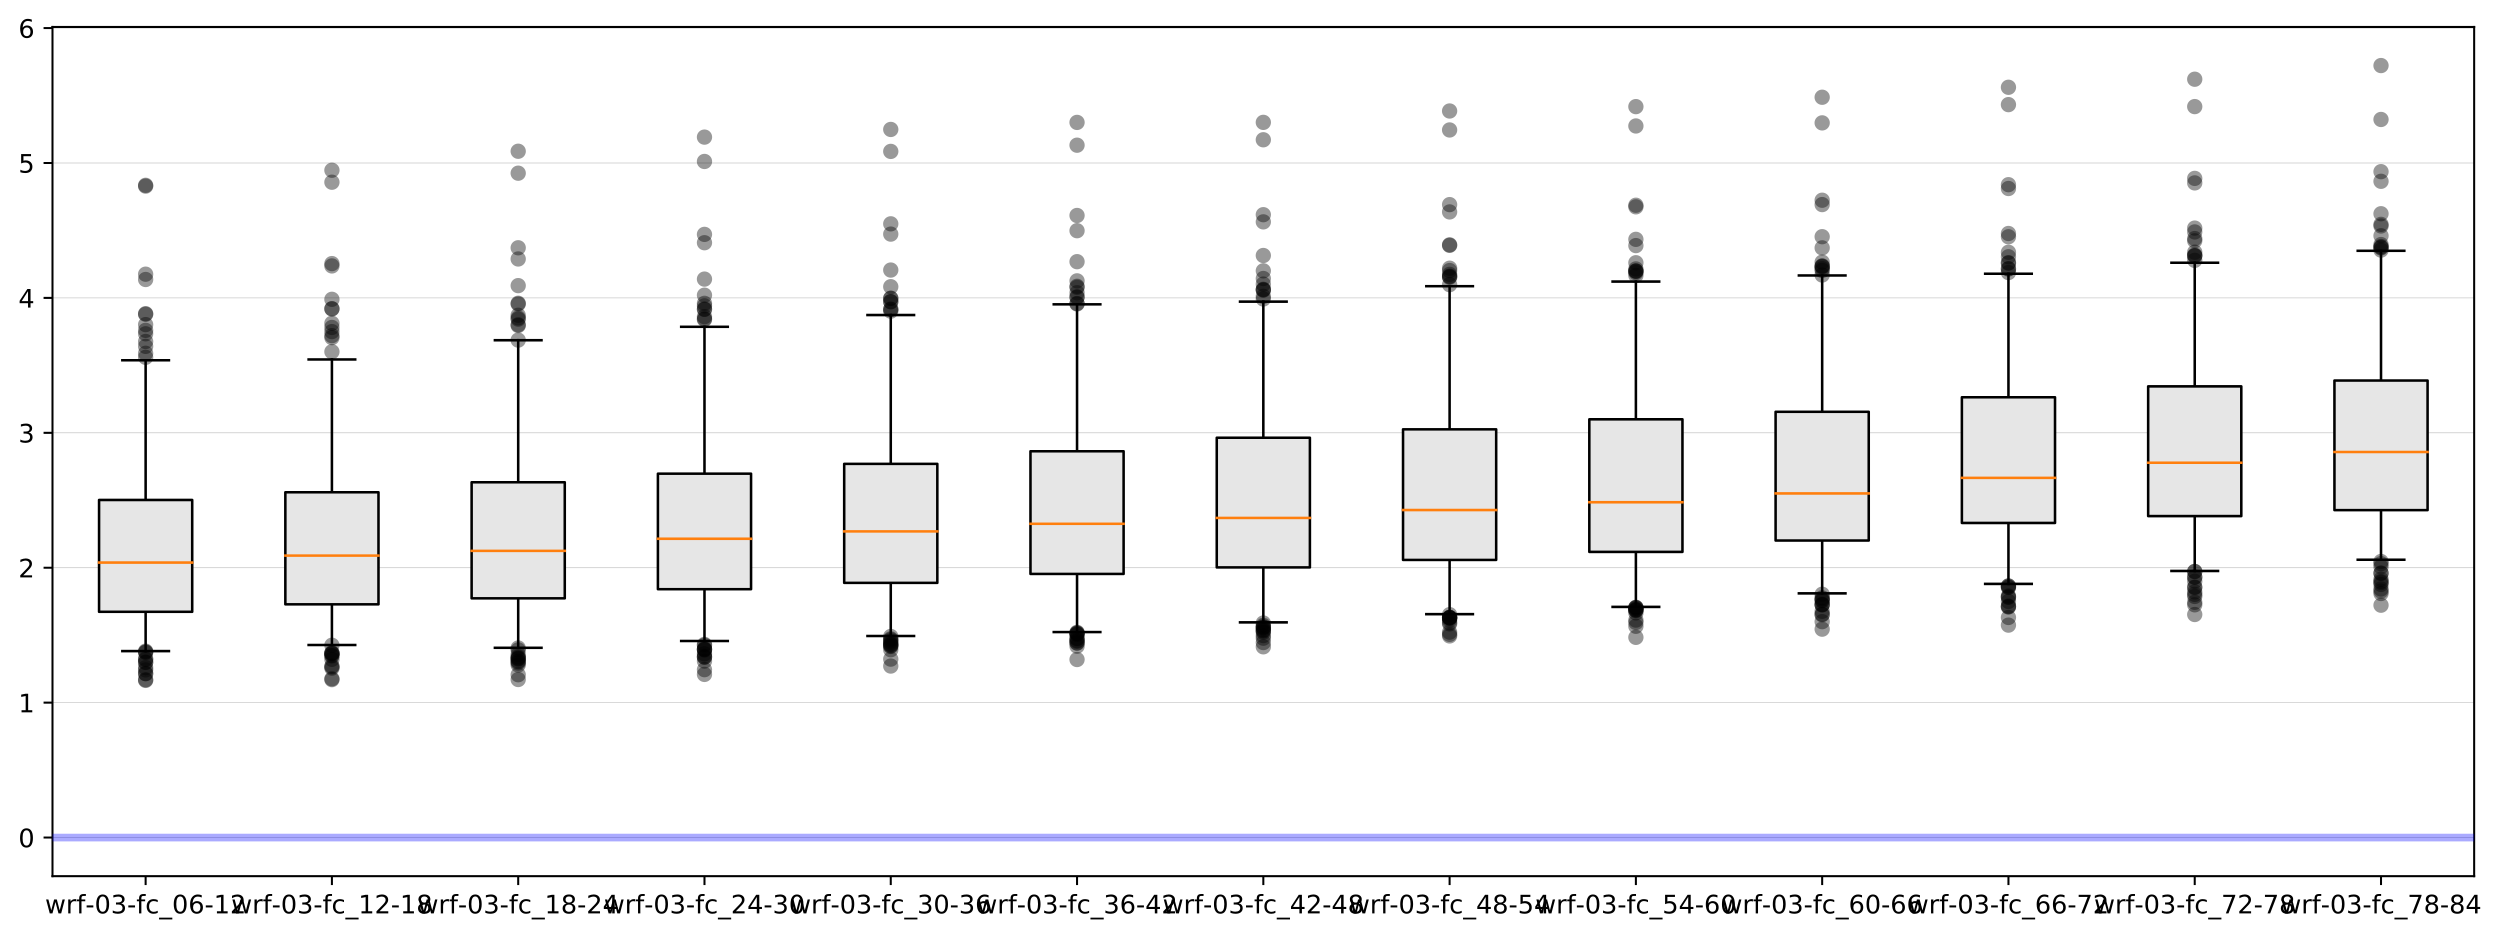 <?xml version="1.0" encoding="utf-8" standalone="no"?>
<!DOCTYPE svg PUBLIC "-//W3C//DTD SVG 1.1//EN"
  "http://www.w3.org/Graphics/SVG/1.1/DTD/svg11.dtd">
<!-- Created with matplotlib (https://matplotlib.org/) -->
<svg height="367.356pt" version="1.1" viewBox="0 0 979.287 367.356" width="979.287pt" xmlns="http://www.w3.org/2000/svg" xmlns:xlink="http://www.w3.org/1999/xlink">
 <defs>
  <style type="text/css">
*{stroke-linecap:butt;stroke-linejoin:round;}
  </style>
 </defs>
 <g id="figure_1">
  <g id="patch_1">
   <path d="M 0 367.356 
L 979.287 367.356 
L 979.287 0 
L 0 0 
z
" style="fill:#ffffff;"/>
  </g>
  <g id="axes_1">
   <g id="patch_2">
    <path d="M 20.562 343.2 
L 969.163 343.2 
L 969.163 10.56 
L 20.562 10.56 
z
" style="fill:#ffffff;"/>
   </g>
   <g id="matplotlib.axis_1">
    <g id="xtick_1">
     <g id="line2d_1">
      <defs>
       <path d="M 0 0 
L 0 3.5 
" id="m936f6e670e" style="stroke:#000000;stroke-width:0.8;"/>
      </defs>
      <g>
       <use style="stroke:#000000;stroke-width:0.8;" x="57.047" xlink:href="#m936f6e670e" y="343.2"/>
      </g>
     </g>
     <g id="text_1">
      <!-- wrf-03-fc_06-12 -->
      <defs>
       <path d="M 4.203 54.688 
L 13.188 54.688 
L 24.422 12.016 
L 35.594 54.688 
L 46.188 54.688 
L 57.422 12.016 
L 68.609 54.688 
L 77.594 54.688 
L 63.281 0 
L 52.688 0 
L 40.922 44.828 
L 29.109 0 
L 18.5 0 
z
" id="DejaVuSans-119"/>
       <path d="M 41.109 46.297 
Q 39.594 47.172 37.812 47.578 
Q 36.031 48 33.891 48 
Q 26.266 48 22.188 43.047 
Q 18.109 38.094 18.109 28.812 
L 18.109 0 
L 9.078 0 
L 9.078 54.688 
L 18.109 54.688 
L 18.109 46.188 
Q 20.953 51.172 25.484 53.578 
Q 30.031 56 36.531 56 
Q 37.453 56 38.578 55.875 
Q 39.703 55.766 41.062 55.516 
z
" id="DejaVuSans-114"/>
       <path d="M 37.109 75.984 
L 37.109 68.5 
L 28.516 68.5 
Q 23.688 68.5 21.797 66.547 
Q 19.922 64.594 19.922 59.516 
L 19.922 54.688 
L 34.719 54.688 
L 34.719 47.703 
L 19.922 47.703 
L 19.922 0 
L 10.891 0 
L 10.891 47.703 
L 2.297 47.703 
L 2.297 54.688 
L 10.891 54.688 
L 10.891 58.5 
Q 10.891 67.625 15.141 71.797 
Q 19.391 75.984 28.609 75.984 
z
" id="DejaVuSans-102"/>
       <path d="M 4.891 31.391 
L 31.203 31.391 
L 31.203 23.391 
L 4.891 23.391 
z
" id="DejaVuSans-45"/>
       <path d="M 31.781 66.406 
Q 24.172 66.406 20.328 58.906 
Q 16.5 51.422 16.5 36.375 
Q 16.5 21.391 20.328 13.891 
Q 24.172 6.391 31.781 6.391 
Q 39.453 6.391 43.281 13.891 
Q 47.125 21.391 47.125 36.375 
Q 47.125 51.422 43.281 58.906 
Q 39.453 66.406 31.781 66.406 
z
M 31.781 74.219 
Q 44.047 74.219 50.516 64.516 
Q 56.984 54.828 56.984 36.375 
Q 56.984 17.969 50.516 8.266 
Q 44.047 -1.422 31.781 -1.422 
Q 19.531 -1.422 13.062 8.266 
Q 6.594 17.969 6.594 36.375 
Q 6.594 54.828 13.062 64.516 
Q 19.531 74.219 31.781 74.219 
z
" id="DejaVuSans-48"/>
       <path d="M 40.578 39.312 
Q 47.656 37.797 51.625 33 
Q 55.609 28.219 55.609 21.188 
Q 55.609 10.406 48.188 4.484 
Q 40.766 -1.422 27.094 -1.422 
Q 22.516 -1.422 17.656 -0.516 
Q 12.797 0.391 7.625 2.203 
L 7.625 11.719 
Q 11.719 9.328 16.594 8.109 
Q 21.484 6.891 26.812 6.891 
Q 36.078 6.891 40.938 10.547 
Q 45.797 14.203 45.797 21.188 
Q 45.797 27.641 41.281 31.266 
Q 36.766 34.906 28.719 34.906 
L 20.219 34.906 
L 20.219 43.016 
L 29.109 43.016 
Q 36.375 43.016 40.234 45.922 
Q 44.094 48.828 44.094 54.297 
Q 44.094 59.906 40.109 62.906 
Q 36.141 65.922 28.719 65.922 
Q 24.656 65.922 20.016 65.031 
Q 15.375 64.156 9.812 62.312 
L 9.812 71.094 
Q 15.438 72.656 20.344 73.438 
Q 25.25 74.219 29.594 74.219 
Q 40.828 74.219 47.359 69.109 
Q 53.906 64.016 53.906 55.328 
Q 53.906 49.266 50.438 45.094 
Q 46.969 40.922 40.578 39.312 
z
" id="DejaVuSans-51"/>
       <path d="M 48.781 52.594 
L 48.781 44.188 
Q 44.969 46.297 41.141 47.344 
Q 37.312 48.391 33.406 48.391 
Q 24.656 48.391 19.812 42.844 
Q 14.984 37.312 14.984 27.297 
Q 14.984 17.281 19.812 11.734 
Q 24.656 6.203 33.406 6.203 
Q 37.312 6.203 41.141 7.25 
Q 44.969 8.297 48.781 10.406 
L 48.781 2.094 
Q 45.016 0.344 40.984 -0.531 
Q 36.969 -1.422 32.422 -1.422 
Q 20.062 -1.422 12.781 6.344 
Q 5.516 14.109 5.516 27.297 
Q 5.516 40.672 12.859 48.328 
Q 20.219 56 33.016 56 
Q 37.156 56 41.109 55.141 
Q 45.062 54.297 48.781 52.594 
z
" id="DejaVuSans-99"/>
       <path d="M 50.984 -16.609 
L 50.984 -23.578 
L -0.984 -23.578 
L -0.984 -16.609 
z
" id="DejaVuSans-95"/>
       <path d="M 33.016 40.375 
Q 26.375 40.375 22.484 35.828 
Q 18.609 31.297 18.609 23.391 
Q 18.609 15.531 22.484 10.953 
Q 26.375 6.391 33.016 6.391 
Q 39.656 6.391 43.531 10.953 
Q 47.406 15.531 47.406 23.391 
Q 47.406 31.297 43.531 35.828 
Q 39.656 40.375 33.016 40.375 
z
M 52.594 71.297 
L 52.594 62.312 
Q 48.875 64.062 45.094 64.984 
Q 41.312 65.922 37.594 65.922 
Q 27.828 65.922 22.672 59.328 
Q 17.531 52.734 16.797 39.406 
Q 19.672 43.656 24.016 45.922 
Q 28.375 48.188 33.594 48.188 
Q 44.578 48.188 50.953 41.516 
Q 57.328 34.859 57.328 23.391 
Q 57.328 12.156 50.688 5.359 
Q 44.047 -1.422 33.016 -1.422 
Q 20.359 -1.422 13.672 8.266 
Q 6.984 17.969 6.984 36.375 
Q 6.984 53.656 15.188 63.938 
Q 23.391 74.219 37.203 74.219 
Q 40.922 74.219 44.703 73.484 
Q 48.484 72.75 52.594 71.297 
z
" id="DejaVuSans-54"/>
       <path d="M 12.406 8.297 
L 28.516 8.297 
L 28.516 63.922 
L 10.984 60.406 
L 10.984 69.391 
L 28.422 72.906 
L 38.281 72.906 
L 38.281 8.297 
L 54.391 8.297 
L 54.391 0 
L 12.406 0 
z
" id="DejaVuSans-49"/>
       <path d="M 19.188 8.297 
L 53.609 8.297 
L 53.609 0 
L 7.328 0 
L 7.328 8.297 
Q 12.938 14.109 22.625 23.891 
Q 32.328 33.688 34.812 36.531 
Q 39.547 41.844 41.422 45.531 
Q 43.312 49.219 43.312 52.781 
Q 43.312 58.594 39.234 62.25 
Q 35.156 65.922 28.609 65.922 
Q 23.969 65.922 18.812 64.312 
Q 13.672 62.703 7.812 59.422 
L 7.812 69.391 
Q 13.766 71.781 18.938 73 
Q 24.125 74.219 28.422 74.219 
Q 39.75 74.219 46.484 68.547 
Q 53.219 62.891 53.219 53.422 
Q 53.219 48.922 51.531 44.891 
Q 49.859 40.875 45.406 35.406 
Q 44.188 33.984 37.641 27.219 
Q 31.109 20.453 19.188 8.297 
z
" id="DejaVuSans-50"/>
      </defs>
      <g transform="translate(17.638 357.798)scale(0.1 -0.1)">
       <use xlink:href="#DejaVuSans-119"/>
       <use x="81.787" xlink:href="#DejaVuSans-114"/>
       <use x="122.9" xlink:href="#DejaVuSans-102"/>
       <use x="158.027" xlink:href="#DejaVuSans-45"/>
       <use x="194.111" xlink:href="#DejaVuSans-48"/>
       <use x="257.734" xlink:href="#DejaVuSans-51"/>
       <use x="321.357" xlink:href="#DejaVuSans-45"/>
       <use x="357.441" xlink:href="#DejaVuSans-102"/>
       <use x="392.646" xlink:href="#DejaVuSans-99"/>
       <use x="447.627" xlink:href="#DejaVuSans-95"/>
       <use x="497.627" xlink:href="#DejaVuSans-48"/>
       <use x="561.25" xlink:href="#DejaVuSans-54"/>
       <use x="624.873" xlink:href="#DejaVuSans-45"/>
       <use x="660.957" xlink:href="#DejaVuSans-49"/>
       <use x="724.58" xlink:href="#DejaVuSans-50"/>
      </g>
     </g>
    </g>
    <g id="xtick_2">
     <g id="line2d_2">
      <g>
       <use style="stroke:#000000;stroke-width:0.8;" x="130.016" xlink:href="#m936f6e670e" y="343.2"/>
      </g>
     </g>
     <g id="text_2">
      <!-- wrf-03-fc_12-18 -->
      <defs>
       <path d="M 31.781 34.625 
Q 24.75 34.625 20.719 30.859 
Q 16.703 27.094 16.703 20.516 
Q 16.703 13.922 20.719 10.156 
Q 24.75 6.391 31.781 6.391 
Q 38.812 6.391 42.859 10.172 
Q 46.922 13.969 46.922 20.516 
Q 46.922 27.094 42.891 30.859 
Q 38.875 34.625 31.781 34.625 
z
M 21.922 38.812 
Q 15.578 40.375 12.031 44.719 
Q 8.5 49.078 8.5 55.328 
Q 8.5 64.062 14.719 69.141 
Q 20.953 74.219 31.781 74.219 
Q 42.672 74.219 48.875 69.141 
Q 55.078 64.062 55.078 55.328 
Q 55.078 49.078 51.531 44.719 
Q 48 40.375 41.703 38.812 
Q 48.828 37.156 52.797 32.312 
Q 56.781 27.484 56.781 20.516 
Q 56.781 9.906 50.312 4.234 
Q 43.844 -1.422 31.781 -1.422 
Q 19.734 -1.422 13.25 4.234 
Q 6.781 9.906 6.781 20.516 
Q 6.781 27.484 10.781 32.312 
Q 14.797 37.156 21.922 38.812 
z
M 18.312 54.391 
Q 18.312 48.734 21.844 45.562 
Q 25.391 42.391 31.781 42.391 
Q 38.141 42.391 41.719 45.562 
Q 45.312 48.734 45.312 54.391 
Q 45.312 60.062 41.719 63.234 
Q 38.141 66.406 31.781 66.406 
Q 25.391 66.406 21.844 63.234 
Q 18.312 60.062 18.312 54.391 
z
" id="DejaVuSans-56"/>
      </defs>
      <g transform="translate(90.607 357.798)scale(0.1 -0.1)">
       <use xlink:href="#DejaVuSans-119"/>
       <use x="81.787" xlink:href="#DejaVuSans-114"/>
       <use x="122.9" xlink:href="#DejaVuSans-102"/>
       <use x="158.027" xlink:href="#DejaVuSans-45"/>
       <use x="194.111" xlink:href="#DejaVuSans-48"/>
       <use x="257.734" xlink:href="#DejaVuSans-51"/>
       <use x="321.357" xlink:href="#DejaVuSans-45"/>
       <use x="357.441" xlink:href="#DejaVuSans-102"/>
       <use x="392.646" xlink:href="#DejaVuSans-99"/>
       <use x="447.627" xlink:href="#DejaVuSans-95"/>
       <use x="497.627" xlink:href="#DejaVuSans-49"/>
       <use x="561.25" xlink:href="#DejaVuSans-50"/>
       <use x="624.873" xlink:href="#DejaVuSans-45"/>
       <use x="660.957" xlink:href="#DejaVuSans-49"/>
       <use x="724.58" xlink:href="#DejaVuSans-56"/>
      </g>
     </g>
    </g>
    <g id="xtick_3">
     <g id="line2d_3">
      <g>
       <use style="stroke:#000000;stroke-width:0.8;" x="202.986" xlink:href="#m936f6e670e" y="343.2"/>
      </g>
     </g>
     <g id="text_3">
      <!-- wrf-03-fc_18-24 -->
      <defs>
       <path d="M 37.797 64.312 
L 12.891 25.391 
L 37.797 25.391 
z
M 35.203 72.906 
L 47.609 72.906 
L 47.609 25.391 
L 58.016 25.391 
L 58.016 17.188 
L 47.609 17.188 
L 47.609 0 
L 37.797 0 
L 37.797 17.188 
L 4.891 17.188 
L 4.891 26.703 
z
" id="DejaVuSans-52"/>
      </defs>
      <g transform="translate(163.576 357.798)scale(0.1 -0.1)">
       <use xlink:href="#DejaVuSans-119"/>
       <use x="81.787" xlink:href="#DejaVuSans-114"/>
       <use x="122.9" xlink:href="#DejaVuSans-102"/>
       <use x="158.027" xlink:href="#DejaVuSans-45"/>
       <use x="194.111" xlink:href="#DejaVuSans-48"/>
       <use x="257.734" xlink:href="#DejaVuSans-51"/>
       <use x="321.357" xlink:href="#DejaVuSans-45"/>
       <use x="357.441" xlink:href="#DejaVuSans-102"/>
       <use x="392.646" xlink:href="#DejaVuSans-99"/>
       <use x="447.627" xlink:href="#DejaVuSans-95"/>
       <use x="497.627" xlink:href="#DejaVuSans-49"/>
       <use x="561.25" xlink:href="#DejaVuSans-56"/>
       <use x="624.873" xlink:href="#DejaVuSans-45"/>
       <use x="660.957" xlink:href="#DejaVuSans-50"/>
       <use x="724.58" xlink:href="#DejaVuSans-52"/>
      </g>
     </g>
    </g>
    <g id="xtick_4">
     <g id="line2d_4">
      <g>
       <use style="stroke:#000000;stroke-width:0.8;" x="275.955" xlink:href="#m936f6e670e" y="343.2"/>
      </g>
     </g>
     <g id="text_4">
      <!-- wrf-03-fc_24-30 -->
      <g transform="translate(236.545 357.798)scale(0.1 -0.1)">
       <use xlink:href="#DejaVuSans-119"/>
       <use x="81.787" xlink:href="#DejaVuSans-114"/>
       <use x="122.9" xlink:href="#DejaVuSans-102"/>
       <use x="158.027" xlink:href="#DejaVuSans-45"/>
       <use x="194.111" xlink:href="#DejaVuSans-48"/>
       <use x="257.734" xlink:href="#DejaVuSans-51"/>
       <use x="321.357" xlink:href="#DejaVuSans-45"/>
       <use x="357.441" xlink:href="#DejaVuSans-102"/>
       <use x="392.646" xlink:href="#DejaVuSans-99"/>
       <use x="447.627" xlink:href="#DejaVuSans-95"/>
       <use x="497.627" xlink:href="#DejaVuSans-50"/>
       <use x="561.25" xlink:href="#DejaVuSans-52"/>
       <use x="624.873" xlink:href="#DejaVuSans-45"/>
       <use x="660.957" xlink:href="#DejaVuSans-51"/>
       <use x="724.58" xlink:href="#DejaVuSans-48"/>
      </g>
     </g>
    </g>
    <g id="xtick_5">
     <g id="line2d_5">
      <g>
       <use style="stroke:#000000;stroke-width:0.8;" x="348.924" xlink:href="#m936f6e670e" y="343.2"/>
      </g>
     </g>
     <g id="text_5">
      <!-- wrf-03-fc_30-36 -->
      <g transform="translate(309.515 357.798)scale(0.1 -0.1)">
       <use xlink:href="#DejaVuSans-119"/>
       <use x="81.787" xlink:href="#DejaVuSans-114"/>
       <use x="122.9" xlink:href="#DejaVuSans-102"/>
       <use x="158.027" xlink:href="#DejaVuSans-45"/>
       <use x="194.111" xlink:href="#DejaVuSans-48"/>
       <use x="257.734" xlink:href="#DejaVuSans-51"/>
       <use x="321.357" xlink:href="#DejaVuSans-45"/>
       <use x="357.441" xlink:href="#DejaVuSans-102"/>
       <use x="392.646" xlink:href="#DejaVuSans-99"/>
       <use x="447.627" xlink:href="#DejaVuSans-95"/>
       <use x="497.627" xlink:href="#DejaVuSans-51"/>
       <use x="561.25" xlink:href="#DejaVuSans-48"/>
       <use x="624.873" xlink:href="#DejaVuSans-45"/>
       <use x="660.957" xlink:href="#DejaVuSans-51"/>
       <use x="724.58" xlink:href="#DejaVuSans-54"/>
      </g>
     </g>
    </g>
    <g id="xtick_6">
     <g id="line2d_6">
      <g>
       <use style="stroke:#000000;stroke-width:0.8;" x="421.893" xlink:href="#m936f6e670e" y="343.2"/>
      </g>
     </g>
     <g id="text_6">
      <!-- wrf-03-fc_36-42 -->
      <g transform="translate(382.484 357.798)scale(0.1 -0.1)">
       <use xlink:href="#DejaVuSans-119"/>
       <use x="81.787" xlink:href="#DejaVuSans-114"/>
       <use x="122.9" xlink:href="#DejaVuSans-102"/>
       <use x="158.027" xlink:href="#DejaVuSans-45"/>
       <use x="194.111" xlink:href="#DejaVuSans-48"/>
       <use x="257.734" xlink:href="#DejaVuSans-51"/>
       <use x="321.357" xlink:href="#DejaVuSans-45"/>
       <use x="357.441" xlink:href="#DejaVuSans-102"/>
       <use x="392.646" xlink:href="#DejaVuSans-99"/>
       <use x="447.627" xlink:href="#DejaVuSans-95"/>
       <use x="497.627" xlink:href="#DejaVuSans-51"/>
       <use x="561.25" xlink:href="#DejaVuSans-54"/>
       <use x="624.873" xlink:href="#DejaVuSans-45"/>
       <use x="660.957" xlink:href="#DejaVuSans-52"/>
       <use x="724.58" xlink:href="#DejaVuSans-50"/>
      </g>
     </g>
    </g>
    <g id="xtick_7">
     <g id="line2d_7">
      <g>
       <use style="stroke:#000000;stroke-width:0.8;" x="494.863" xlink:href="#m936f6e670e" y="343.2"/>
      </g>
     </g>
     <g id="text_7">
      <!-- wrf-03-fc_42-48 -->
      <g transform="translate(455.453 357.798)scale(0.1 -0.1)">
       <use xlink:href="#DejaVuSans-119"/>
       <use x="81.787" xlink:href="#DejaVuSans-114"/>
       <use x="122.9" xlink:href="#DejaVuSans-102"/>
       <use x="158.027" xlink:href="#DejaVuSans-45"/>
       <use x="194.111" xlink:href="#DejaVuSans-48"/>
       <use x="257.734" xlink:href="#DejaVuSans-51"/>
       <use x="321.357" xlink:href="#DejaVuSans-45"/>
       <use x="357.441" xlink:href="#DejaVuSans-102"/>
       <use x="392.646" xlink:href="#DejaVuSans-99"/>
       <use x="447.627" xlink:href="#DejaVuSans-95"/>
       <use x="497.627" xlink:href="#DejaVuSans-52"/>
       <use x="561.25" xlink:href="#DejaVuSans-50"/>
       <use x="624.873" xlink:href="#DejaVuSans-45"/>
       <use x="660.957" xlink:href="#DejaVuSans-52"/>
       <use x="724.58" xlink:href="#DejaVuSans-56"/>
      </g>
     </g>
    </g>
    <g id="xtick_8">
     <g id="line2d_8">
      <g>
       <use style="stroke:#000000;stroke-width:0.8;" x="567.832" xlink:href="#m936f6e670e" y="343.2"/>
      </g>
     </g>
     <g id="text_8">
      <!-- wrf-03-fc_48-54 -->
      <defs>
       <path d="M 10.797 72.906 
L 49.516 72.906 
L 49.516 64.594 
L 19.828 64.594 
L 19.828 46.734 
Q 21.969 47.469 24.109 47.828 
Q 26.266 48.188 28.422 48.188 
Q 40.625 48.188 47.75 41.5 
Q 54.891 34.812 54.891 23.391 
Q 54.891 11.625 47.562 5.094 
Q 40.234 -1.422 26.906 -1.422 
Q 22.312 -1.422 17.547 -0.641 
Q 12.797 0.141 7.719 1.703 
L 7.719 11.625 
Q 12.109 9.234 16.797 8.062 
Q 21.484 6.891 26.703 6.891 
Q 35.156 6.891 40.078 11.328 
Q 45.016 15.766 45.016 23.391 
Q 45.016 31 40.078 35.438 
Q 35.156 39.891 26.703 39.891 
Q 22.75 39.891 18.812 39.016 
Q 14.891 38.141 10.797 36.281 
z
" id="DejaVuSans-53"/>
      </defs>
      <g transform="translate(528.422 357.798)scale(0.1 -0.1)">
       <use xlink:href="#DejaVuSans-119"/>
       <use x="81.787" xlink:href="#DejaVuSans-114"/>
       <use x="122.9" xlink:href="#DejaVuSans-102"/>
       <use x="158.027" xlink:href="#DejaVuSans-45"/>
       <use x="194.111" xlink:href="#DejaVuSans-48"/>
       <use x="257.734" xlink:href="#DejaVuSans-51"/>
       <use x="321.357" xlink:href="#DejaVuSans-45"/>
       <use x="357.441" xlink:href="#DejaVuSans-102"/>
       <use x="392.646" xlink:href="#DejaVuSans-99"/>
       <use x="447.627" xlink:href="#DejaVuSans-95"/>
       <use x="497.627" xlink:href="#DejaVuSans-52"/>
       <use x="561.25" xlink:href="#DejaVuSans-56"/>
       <use x="624.873" xlink:href="#DejaVuSans-45"/>
       <use x="660.957" xlink:href="#DejaVuSans-53"/>
       <use x="724.58" xlink:href="#DejaVuSans-52"/>
      </g>
     </g>
    </g>
    <g id="xtick_9">
     <g id="line2d_9">
      <g>
       <use style="stroke:#000000;stroke-width:0.8;" x="640.801" xlink:href="#m936f6e670e" y="343.2"/>
      </g>
     </g>
     <g id="text_9">
      <!-- wrf-03-fc_54-60 -->
      <g transform="translate(601.392 357.798)scale(0.1 -0.1)">
       <use xlink:href="#DejaVuSans-119"/>
       <use x="81.787" xlink:href="#DejaVuSans-114"/>
       <use x="122.9" xlink:href="#DejaVuSans-102"/>
       <use x="158.027" xlink:href="#DejaVuSans-45"/>
       <use x="194.111" xlink:href="#DejaVuSans-48"/>
       <use x="257.734" xlink:href="#DejaVuSans-51"/>
       <use x="321.357" xlink:href="#DejaVuSans-45"/>
       <use x="357.441" xlink:href="#DejaVuSans-102"/>
       <use x="392.646" xlink:href="#DejaVuSans-99"/>
       <use x="447.627" xlink:href="#DejaVuSans-95"/>
       <use x="497.627" xlink:href="#DejaVuSans-53"/>
       <use x="561.25" xlink:href="#DejaVuSans-52"/>
       <use x="624.873" xlink:href="#DejaVuSans-45"/>
       <use x="660.957" xlink:href="#DejaVuSans-54"/>
       <use x="724.58" xlink:href="#DejaVuSans-48"/>
      </g>
     </g>
    </g>
    <g id="xtick_10">
     <g id="line2d_10">
      <g>
       <use style="stroke:#000000;stroke-width:0.8;" x="713.77" xlink:href="#m936f6e670e" y="343.2"/>
      </g>
     </g>
     <g id="text_10">
      <!-- wrf-03-fc_60-66 -->
      <g transform="translate(674.361 357.798)scale(0.1 -0.1)">
       <use xlink:href="#DejaVuSans-119"/>
       <use x="81.787" xlink:href="#DejaVuSans-114"/>
       <use x="122.9" xlink:href="#DejaVuSans-102"/>
       <use x="158.027" xlink:href="#DejaVuSans-45"/>
       <use x="194.111" xlink:href="#DejaVuSans-48"/>
       <use x="257.734" xlink:href="#DejaVuSans-51"/>
       <use x="321.357" xlink:href="#DejaVuSans-45"/>
       <use x="357.441" xlink:href="#DejaVuSans-102"/>
       <use x="392.646" xlink:href="#DejaVuSans-99"/>
       <use x="447.627" xlink:href="#DejaVuSans-95"/>
       <use x="497.627" xlink:href="#DejaVuSans-54"/>
       <use x="561.25" xlink:href="#DejaVuSans-48"/>
       <use x="624.873" xlink:href="#DejaVuSans-45"/>
       <use x="660.957" xlink:href="#DejaVuSans-54"/>
       <use x="724.58" xlink:href="#DejaVuSans-54"/>
      </g>
     </g>
    </g>
    <g id="xtick_11">
     <g id="line2d_11">
      <g>
       <use style="stroke:#000000;stroke-width:0.8;" x="786.739" xlink:href="#m936f6e670e" y="343.2"/>
      </g>
     </g>
     <g id="text_11">
      <!-- wrf-03-fc_66-72 -->
      <defs>
       <path d="M 8.203 72.906 
L 55.078 72.906 
L 55.078 68.703 
L 28.609 0 
L 18.312 0 
L 43.219 64.594 
L 8.203 64.594 
z
" id="DejaVuSans-55"/>
      </defs>
      <g transform="translate(747.33 357.798)scale(0.1 -0.1)">
       <use xlink:href="#DejaVuSans-119"/>
       <use x="81.787" xlink:href="#DejaVuSans-114"/>
       <use x="122.9" xlink:href="#DejaVuSans-102"/>
       <use x="158.027" xlink:href="#DejaVuSans-45"/>
       <use x="194.111" xlink:href="#DejaVuSans-48"/>
       <use x="257.734" xlink:href="#DejaVuSans-51"/>
       <use x="321.357" xlink:href="#DejaVuSans-45"/>
       <use x="357.441" xlink:href="#DejaVuSans-102"/>
       <use x="392.646" xlink:href="#DejaVuSans-99"/>
       <use x="447.627" xlink:href="#DejaVuSans-95"/>
       <use x="497.627" xlink:href="#DejaVuSans-54"/>
       <use x="561.25" xlink:href="#DejaVuSans-54"/>
       <use x="624.873" xlink:href="#DejaVuSans-45"/>
       <use x="660.957" xlink:href="#DejaVuSans-55"/>
       <use x="724.58" xlink:href="#DejaVuSans-50"/>
      </g>
     </g>
    </g>
    <g id="xtick_12">
     <g id="line2d_12">
      <g>
       <use style="stroke:#000000;stroke-width:0.8;" x="859.709" xlink:href="#m936f6e670e" y="343.2"/>
      </g>
     </g>
     <g id="text_12">
      <!-- wrf-03-fc_72-78 -->
      <g transform="translate(820.299 357.798)scale(0.1 -0.1)">
       <use xlink:href="#DejaVuSans-119"/>
       <use x="81.787" xlink:href="#DejaVuSans-114"/>
       <use x="122.9" xlink:href="#DejaVuSans-102"/>
       <use x="158.027" xlink:href="#DejaVuSans-45"/>
       <use x="194.111" xlink:href="#DejaVuSans-48"/>
       <use x="257.734" xlink:href="#DejaVuSans-51"/>
       <use x="321.357" xlink:href="#DejaVuSans-45"/>
       <use x="357.441" xlink:href="#DejaVuSans-102"/>
       <use x="392.646" xlink:href="#DejaVuSans-99"/>
       <use x="447.627" xlink:href="#DejaVuSans-95"/>
       <use x="497.627" xlink:href="#DejaVuSans-55"/>
       <use x="561.25" xlink:href="#DejaVuSans-50"/>
       <use x="624.873" xlink:href="#DejaVuSans-45"/>
       <use x="660.957" xlink:href="#DejaVuSans-55"/>
       <use x="724.58" xlink:href="#DejaVuSans-56"/>
      </g>
     </g>
    </g>
    <g id="xtick_13">
     <g id="line2d_13">
      <g>
       <use style="stroke:#000000;stroke-width:0.8;" x="932.678" xlink:href="#m936f6e670e" y="343.2"/>
      </g>
     </g>
     <g id="text_13">
      <!-- wrf-03-fc_78-84 -->
      <g transform="translate(893.269 357.798)scale(0.1 -0.1)">
       <use xlink:href="#DejaVuSans-119"/>
       <use x="81.787" xlink:href="#DejaVuSans-114"/>
       <use x="122.9" xlink:href="#DejaVuSans-102"/>
       <use x="158.027" xlink:href="#DejaVuSans-45"/>
       <use x="194.111" xlink:href="#DejaVuSans-48"/>
       <use x="257.734" xlink:href="#DejaVuSans-51"/>
       <use x="321.357" xlink:href="#DejaVuSans-45"/>
       <use x="357.441" xlink:href="#DejaVuSans-102"/>
       <use x="392.646" xlink:href="#DejaVuSans-99"/>
       <use x="447.627" xlink:href="#DejaVuSans-95"/>
       <use x="497.627" xlink:href="#DejaVuSans-55"/>
       <use x="561.25" xlink:href="#DejaVuSans-56"/>
       <use x="624.873" xlink:href="#DejaVuSans-45"/>
       <use x="660.957" xlink:href="#DejaVuSans-56"/>
       <use x="724.58" xlink:href="#DejaVuSans-52"/>
      </g>
     </g>
    </g>
   </g>
   <g id="matplotlib.axis_2">
    <g id="ytick_1">
     <g id="line2d_14">
      <path clip-path="url(#p214067e5bd)" d="M 20.562 328.08 
L 969.163 328.08 
" style="fill:none;stroke:#bfbfbf;stroke-linecap:square;stroke-width:0.25;"/>
     </g>
     <g id="line2d_15">
      <defs>
       <path d="M 0 0 
L -3.5 0 
" id="m2a7d260a38" style="stroke:#000000;stroke-width:0.8;"/>
      </defs>
      <g>
       <use style="stroke:#000000;stroke-width:0.8;" x="20.562" xlink:href="#m2a7d260a38" y="328.08"/>
      </g>
     </g>
     <g id="text_14">
      <!-- 0 -->
      <g transform="translate(7.2 331.879)scale(0.1 -0.1)">
       <use xlink:href="#DejaVuSans-48"/>
      </g>
     </g>
    </g>
    <g id="ytick_2">
     <g id="line2d_16">
      <path clip-path="url(#p214067e5bd)" d="M 20.562 275.233 
L 969.163 275.233 
" style="fill:none;stroke:#bfbfbf;stroke-linecap:square;stroke-width:0.25;"/>
     </g>
     <g id="line2d_17">
      <g>
       <use style="stroke:#000000;stroke-width:0.8;" x="20.562" xlink:href="#m2a7d260a38" y="275.233"/>
      </g>
     </g>
     <g id="text_15">
      <!-- 1 -->
      <g transform="translate(7.2 279.032)scale(0.1 -0.1)">
       <use xlink:href="#DejaVuSans-49"/>
      </g>
     </g>
    </g>
    <g id="ytick_3">
     <g id="line2d_18">
      <path clip-path="url(#p214067e5bd)" d="M 20.562 222.386 
L 969.163 222.386 
" style="fill:none;stroke:#bfbfbf;stroke-linecap:square;stroke-width:0.25;"/>
     </g>
     <g id="line2d_19">
      <g>
       <use style="stroke:#000000;stroke-width:0.8;" x="20.562" xlink:href="#m2a7d260a38" y="222.386"/>
      </g>
     </g>
     <g id="text_16">
      <!-- 2 -->
      <g transform="translate(7.2 226.186)scale(0.1 -0.1)">
       <use xlink:href="#DejaVuSans-50"/>
      </g>
     </g>
    </g>
    <g id="ytick_4">
     <g id="line2d_20">
      <path clip-path="url(#p214067e5bd)" d="M 20.562 169.54 
L 969.163 169.54 
" style="fill:none;stroke:#bfbfbf;stroke-linecap:square;stroke-width:0.25;"/>
     </g>
     <g id="line2d_21">
      <g>
       <use style="stroke:#000000;stroke-width:0.8;" x="20.562" xlink:href="#m2a7d260a38" y="169.54"/>
      </g>
     </g>
     <g id="text_17">
      <!-- 3 -->
      <g transform="translate(7.2 173.339)scale(0.1 -0.1)">
       <use xlink:href="#DejaVuSans-51"/>
      </g>
     </g>
    </g>
    <g id="ytick_5">
     <g id="line2d_22">
      <path clip-path="url(#p214067e5bd)" d="M 20.562 116.693 
L 969.163 116.693 
" style="fill:none;stroke:#bfbfbf;stroke-linecap:square;stroke-width:0.25;"/>
     </g>
     <g id="line2d_23">
      <g>
       <use style="stroke:#000000;stroke-width:0.8;" x="20.562" xlink:href="#m2a7d260a38" y="116.693"/>
      </g>
     </g>
     <g id="text_18">
      <!-- 4 -->
      <g transform="translate(7.2 120.492)scale(0.1 -0.1)">
       <use xlink:href="#DejaVuSans-52"/>
      </g>
     </g>
    </g>
    <g id="ytick_6">
     <g id="line2d_24">
      <path clip-path="url(#p214067e5bd)" d="M 20.562 63.846 
L 969.163 63.846 
" style="fill:none;stroke:#bfbfbf;stroke-linecap:square;stroke-width:0.25;"/>
     </g>
     <g id="line2d_25">
      <g>
       <use style="stroke:#000000;stroke-width:0.8;" x="20.562" xlink:href="#m2a7d260a38" y="63.846"/>
      </g>
     </g>
     <g id="text_19">
      <!-- 5 -->
      <g transform="translate(7.2 67.645)scale(0.1 -0.1)">
       <use xlink:href="#DejaVuSans-53"/>
      </g>
     </g>
    </g>
    <g id="ytick_7">
     <g id="line2d_26">
      <path clip-path="url(#p214067e5bd)" d="M 20.562 10.999 
L 969.163 10.999 
" style="fill:none;stroke:#bfbfbf;stroke-linecap:square;stroke-width:0.25;"/>
     </g>
     <g id="line2d_27">
      <g>
       <use style="stroke:#000000;stroke-width:0.8;" x="20.562" xlink:href="#m2a7d260a38" y="10.999"/>
      </g>
     </g>
     <g id="text_20">
      <!-- 6 -->
      <g transform="translate(7.2 14.798)scale(0.1 -0.1)">
       <use xlink:href="#DejaVuSans-54"/>
      </g>
     </g>
    </g>
   </g>
   <g id="patch_3">
    <path d="M 20.562 343.2 
L 20.562 10.56 
" style="fill:none;stroke:#000000;stroke-linecap:square;stroke-linejoin:miter;stroke-width:0.8;"/>
   </g>
   <g id="patch_4">
    <path d="M 969.163 343.2 
L 969.163 10.56 
" style="fill:none;stroke:#000000;stroke-linecap:square;stroke-linejoin:miter;stroke-width:0.8;"/>
   </g>
   <g id="patch_5">
    <path d="M 20.562 343.2 
L 969.163 343.2 
" style="fill:none;stroke:#000000;stroke-linecap:square;stroke-linejoin:miter;stroke-width:0.8;"/>
   </g>
   <g id="patch_6">
    <path d="M 20.562 10.56 
L 969.163 10.56 
" style="fill:none;stroke:#000000;stroke-linecap:square;stroke-linejoin:miter;stroke-width:0.8;"/>
   </g>
   <g id="line2d_28">
    <path clip-path="url(#p214067e5bd)" d="M 20.562 328.08 
L 969.163 328.08 
" style="fill:none;stroke:#0000ff;stroke-linecap:square;stroke-opacity:0.333;stroke-width:3;"/>
   </g>
   <g id="line2d_29">
    <path clip-path="url(#p214067e5bd)" d="M 57.047 239.655 
L 57.047 255.046 
" style="fill:none;stroke:#000000;stroke-linecap:square;"/>
   </g>
   <g id="line2d_30">
    <path clip-path="url(#p214067e5bd)" d="M 57.047 195.847 
L 57.047 141.124 
" style="fill:none;stroke:#000000;stroke-linecap:square;"/>
   </g>
   <g id="line2d_31">
    <path clip-path="url(#p214067e5bd)" d="M 47.926 255.046 
L 66.168 255.046 
" style="fill:none;stroke:#000000;stroke-linecap:square;"/>
   </g>
   <g id="line2d_32">
    <path clip-path="url(#p214067e5bd)" d="M 47.926 141.124 
L 66.168 141.124 
" style="fill:none;stroke:#000000;stroke-linecap:square;"/>
   </g>
   <g id="line2d_33">
    <defs>
     <path d="M 0 3 
C 0.796 3 1.559 2.684 2.121 2.121 
C 2.684 1.559 3 0.796 3 0 
C 3 -0.796 2.684 -1.559 2.121 -2.121 
C 1.559 -2.684 0.796 -3 0 -3 
C -0.796 -3 -1.559 -2.684 -2.121 -2.121 
C -2.684 -1.559 -3 -0.796 -3 0 
C -3 0.796 -2.684 1.559 -2.121 2.121 
C -1.559 2.684 -0.796 3 0 3 
z
" id="mc466d9bc23" style="stroke:#000000;stroke-opacity:0;"/>
    </defs>
    <g clip-path="url(#p214067e5bd)">
     <use style="fill-opacity:0.4;stroke:#000000;stroke-opacity:0;" x="57.047" xlink:href="#mc466d9bc23" y="258.042"/>
     <use style="fill-opacity:0.4;stroke:#000000;stroke-opacity:0;" x="57.047" xlink:href="#mc466d9bc23" y="259.48"/>
     <use style="fill-opacity:0.4;stroke:#000000;stroke-opacity:0;" x="57.047" xlink:href="#mc466d9bc23" y="258.37"/>
     <use style="fill-opacity:0.4;stroke:#000000;stroke-opacity:0;" x="57.047" xlink:href="#mc466d9bc23" y="263.898"/>
     <use style="fill-opacity:0.4;stroke:#000000;stroke-opacity:0;" x="57.047" xlink:href="#mc466d9bc23" y="261.52"/>
     <use style="fill-opacity:0.4;stroke:#000000;stroke-opacity:0;" x="57.047" xlink:href="#mc466d9bc23" y="259.4"/>
     <use style="fill-opacity:0.4;stroke:#000000;stroke-opacity:0;" x="57.047" xlink:href="#mc466d9bc23" y="266.524"/>
     <use style="fill-opacity:0.4;stroke:#000000;stroke-opacity:0;" x="57.047" xlink:href="#mc466d9bc23" y="255.537"/>
     <use style="fill-opacity:0.4;stroke:#000000;stroke-opacity:0;" x="57.047" xlink:href="#mc466d9bc23" y="255.067"/>
     <use style="fill-opacity:0.4;stroke:#000000;stroke-opacity:0;" x="57.047" xlink:href="#mc466d9bc23" y="266.265"/>
     <use style="fill-opacity:0.4;stroke:#000000;stroke-opacity:0;" x="57.047" xlink:href="#mc466d9bc23" y="263.829"/>
     <use style="fill-opacity:0.4;stroke:#000000;stroke-opacity:0;" x="57.047" xlink:href="#mc466d9bc23" y="255.379"/>
     <use style="fill-opacity:0.4;stroke:#000000;stroke-opacity:0;" x="57.047" xlink:href="#mc466d9bc23" y="262.413"/>
     <use style="fill-opacity:0.4;stroke:#000000;stroke-opacity:0;" x="57.047" xlink:href="#mc466d9bc23" y="72.904"/>
     <use style="fill-opacity:0.4;stroke:#000000;stroke-opacity:0;" x="57.047" xlink:href="#mc466d9bc23" y="109.485"/>
     <use style="fill-opacity:0.4;stroke:#000000;stroke-opacity:0;" x="57.047" xlink:href="#mc466d9bc23" y="127.151"/>
     <use style="fill-opacity:0.4;stroke:#000000;stroke-opacity:0;" x="57.047" xlink:href="#mc466d9bc23" y="139.972"/>
     <use style="fill-opacity:0.4;stroke:#000000;stroke-opacity:0;" x="57.047" xlink:href="#mc466d9bc23" y="72.587"/>
     <use style="fill-opacity:0.4;stroke:#000000;stroke-opacity:0;" x="57.047" xlink:href="#mc466d9bc23" y="107.402"/>
     <use style="fill-opacity:0.4;stroke:#000000;stroke-opacity:0;" x="57.047" xlink:href="#mc466d9bc23" y="129.408"/>
     <use style="fill-opacity:0.4;stroke:#000000;stroke-opacity:0;" x="57.047" xlink:href="#mc466d9bc23" y="130.75"/>
     <use style="fill-opacity:0.4;stroke:#000000;stroke-opacity:0;" x="57.047" xlink:href="#mc466d9bc23" y="123.093"/>
     <use style="fill-opacity:0.4;stroke:#000000;stroke-opacity:0;" x="57.047" xlink:href="#mc466d9bc23" y="122.876"/>
     <use style="fill-opacity:0.4;stroke:#000000;stroke-opacity:0;" x="57.047" xlink:href="#mc466d9bc23" y="135.681"/>
     <use style="fill-opacity:0.4;stroke:#000000;stroke-opacity:0;" x="57.047" xlink:href="#mc466d9bc23" y="133.762"/>
     <use style="fill-opacity:0.4;stroke:#000000;stroke-opacity:0;" x="57.047" xlink:href="#mc466d9bc23" y="138.386"/>
    </g>
   </g>
   <g id="line2d_34">
    <path clip-path="url(#p214067e5bd)" d="M 130.016 236.726 
L 130.016 252.662 
" style="fill:none;stroke:#000000;stroke-linecap:square;"/>
   </g>
   <g id="line2d_35">
    <path clip-path="url(#p214067e5bd)" d="M 130.016 192.836 
L 130.016 140.802 
" style="fill:none;stroke:#000000;stroke-linecap:square;"/>
   </g>
   <g id="line2d_36">
    <path clip-path="url(#p214067e5bd)" d="M 120.895 252.662 
L 139.137 252.662 
" style="fill:none;stroke:#000000;stroke-linecap:square;"/>
   </g>
   <g id="line2d_37">
    <path clip-path="url(#p214067e5bd)" d="M 120.895 140.802 
L 139.137 140.802 
" style="fill:none;stroke:#000000;stroke-linecap:square;"/>
   </g>
   <g id="line2d_38">
    <g clip-path="url(#p214067e5bd)">
     <use style="fill-opacity:0.4;stroke:#000000;stroke-opacity:0;" x="130.016" xlink:href="#mc466d9bc23" y="256.145"/>
     <use style="fill-opacity:0.4;stroke:#000000;stroke-opacity:0;" x="130.016" xlink:href="#mc466d9bc23" y="255.907"/>
     <use style="fill-opacity:0.4;stroke:#000000;stroke-opacity:0;" x="130.016" xlink:href="#mc466d9bc23" y="255.981"/>
     <use style="fill-opacity:0.4;stroke:#000000;stroke-opacity:0;" x="130.016" xlink:href="#mc466d9bc23" y="261.239"/>
     <use style="fill-opacity:0.4;stroke:#000000;stroke-opacity:0;" x="130.016" xlink:href="#mc466d9bc23" y="258.28"/>
     <use style="fill-opacity:0.4;stroke:#000000;stroke-opacity:0;" x="130.016" xlink:href="#mc466d9bc23" y="256.732"/>
     <use style="fill-opacity:0.4;stroke:#000000;stroke-opacity:0;" x="130.016" xlink:href="#mc466d9bc23" y="266.223"/>
     <use style="fill-opacity:0.4;stroke:#000000;stroke-opacity:0;" x="130.016" xlink:href="#mc466d9bc23" y="256.948"/>
     <use style="fill-opacity:0.4;stroke:#000000;stroke-opacity:0;" x="130.016" xlink:href="#mc466d9bc23" y="265.885"/>
     <use style="fill-opacity:0.4;stroke:#000000;stroke-opacity:0;" x="130.016" xlink:href="#mc466d9bc23" y="260.906"/>
     <use style="fill-opacity:0.4;stroke:#000000;stroke-opacity:0;" x="130.016" xlink:href="#mc466d9bc23" y="255.685"/>
     <use style="fill-opacity:0.4;stroke:#000000;stroke-opacity:0;" x="130.016" xlink:href="#mc466d9bc23" y="252.747"/>
     <use style="fill-opacity:0.4;stroke:#000000;stroke-opacity:0;" x="130.016" xlink:href="#mc466d9bc23" y="261.72"/>
     <use style="fill-opacity:0.4;stroke:#000000;stroke-opacity:0;" x="130.016" xlink:href="#mc466d9bc23" y="71.377"/>
     <use style="fill-opacity:0.4;stroke:#000000;stroke-opacity:0;" x="130.016" xlink:href="#mc466d9bc23" y="104.168"/>
     <use style="fill-opacity:0.4;stroke:#000000;stroke-opacity:0;" x="130.016" xlink:href="#mc466d9bc23" y="120.979"/>
     <use style="fill-opacity:0.4;stroke:#000000;stroke-opacity:0;" x="130.016" xlink:href="#mc466d9bc23" y="132.251"/>
     <use style="fill-opacity:0.4;stroke:#000000;stroke-opacity:0;" x="130.016" xlink:href="#mc466d9bc23" y="66.684"/>
     <use style="fill-opacity:0.4;stroke:#000000;stroke-opacity:0;" x="130.016" xlink:href="#mc466d9bc23" y="103.254"/>
     <use style="fill-opacity:0.4;stroke:#000000;stroke-opacity:0;" x="130.016" xlink:href="#mc466d9bc23" y="137.779"/>
     <use style="fill-opacity:0.4;stroke:#000000;stroke-opacity:0;" x="130.016" xlink:href="#mc466d9bc23" y="128.272"/>
     <use style="fill-opacity:0.4;stroke:#000000;stroke-opacity:0;" x="130.016" xlink:href="#mc466d9bc23" y="126.623"/>
     <use style="fill-opacity:0.4;stroke:#000000;stroke-opacity:0;" x="130.016" xlink:href="#mc466d9bc23" y="120.947"/>
     <use style="fill-opacity:0.4;stroke:#000000;stroke-opacity:0;" x="130.016" xlink:href="#mc466d9bc23" y="117.248"/>
     <use style="fill-opacity:0.4;stroke:#000000;stroke-opacity:0;" x="130.016" xlink:href="#mc466d9bc23" y="131.474"/>
     <use style="fill-opacity:0.4;stroke:#000000;stroke-opacity:0;" x="130.016" xlink:href="#mc466d9bc23" y="129.894"/>
    </g>
   </g>
   <g id="line2d_39">
    <path clip-path="url(#p214067e5bd)" d="M 202.986 234.383 
L 202.986 253.746 
" style="fill:none;stroke:#000000;stroke-linecap:square;"/>
   </g>
   <g id="line2d_40">
    <path clip-path="url(#p214067e5bd)" d="M 202.986 188.904 
L 202.986 133.276 
" style="fill:none;stroke:#000000;stroke-linecap:square;"/>
   </g>
   <g id="line2d_41">
    <path clip-path="url(#p214067e5bd)" d="M 193.864 253.746 
L 212.107 253.746 
" style="fill:none;stroke:#000000;stroke-linecap:square;"/>
   </g>
   <g id="line2d_42">
    <path clip-path="url(#p214067e5bd)" d="M 193.864 133.276 
L 212.107 133.276 
" style="fill:none;stroke:#000000;stroke-linecap:square;"/>
   </g>
   <g id="line2d_43">
    <g clip-path="url(#p214067e5bd)">
     <use style="fill-opacity:0.4;stroke:#000000;stroke-opacity:0;" x="202.986" xlink:href="#mc466d9bc23" y="259.2"/>
     <use style="fill-opacity:0.4;stroke:#000000;stroke-opacity:0;" x="202.986" xlink:href="#mc466d9bc23" y="258.153"/>
     <use style="fill-opacity:0.4;stroke:#000000;stroke-opacity:0;" x="202.986" xlink:href="#mc466d9bc23" y="258.941"/>
     <use style="fill-opacity:0.4;stroke:#000000;stroke-opacity:0;" x="202.986" xlink:href="#mc466d9bc23" y="259.712"/>
     <use style="fill-opacity:0.4;stroke:#000000;stroke-opacity:0;" x="202.986" xlink:href="#mc466d9bc23" y="257.297"/>
     <use style="fill-opacity:0.4;stroke:#000000;stroke-opacity:0;" x="202.986" xlink:href="#mc466d9bc23" y="254.575"/>
     <use style="fill-opacity:0.4;stroke:#000000;stroke-opacity:0;" x="202.986" xlink:href="#mc466d9bc23" y="264.299"/>
     <use style="fill-opacity:0.4;stroke:#000000;stroke-opacity:0;" x="202.986" xlink:href="#mc466d9bc23" y="257.715"/>
     <use style="fill-opacity:0.4;stroke:#000000;stroke-opacity:0;" x="202.986" xlink:href="#mc466d9bc23" y="253.82"/>
     <use style="fill-opacity:0.4;stroke:#000000;stroke-opacity:0;" x="202.986" xlink:href="#mc466d9bc23" y="266.175"/>
     <use style="fill-opacity:0.4;stroke:#000000;stroke-opacity:0;" x="202.986" xlink:href="#mc466d9bc23" y="257.931"/>
     <use style="fill-opacity:0.4;stroke:#000000;stroke-opacity:0;" x="202.986" xlink:href="#mc466d9bc23" y="256.399"/>
     <use style="fill-opacity:0.4;stroke:#000000;stroke-opacity:0;" x="202.986" xlink:href="#mc466d9bc23" y="260.468"/>
     <use style="fill-opacity:0.4;stroke:#000000;stroke-opacity:0;" x="202.986" xlink:href="#mc466d9bc23" y="67.841"/>
     <use style="fill-opacity:0.4;stroke:#000000;stroke-opacity:0;" x="202.986" xlink:href="#mc466d9bc23" y="101.441"/>
     <use style="fill-opacity:0.4;stroke:#000000;stroke-opacity:0;" x="202.986" xlink:href="#mc466d9bc23" y="119.087"/>
     <use style="fill-opacity:0.4;stroke:#000000;stroke-opacity:0;" x="202.986" xlink:href="#mc466d9bc23" y="123.494"/>
     <use style="fill-opacity:0.4;stroke:#000000;stroke-opacity:0;" x="202.986" xlink:href="#mc466d9bc23" y="59.248"/>
     <use style="fill-opacity:0.4;stroke:#000000;stroke-opacity:0;" x="202.986" xlink:href="#mc466d9bc23" y="97.06"/>
     <use style="fill-opacity:0.4;stroke:#000000;stroke-opacity:0;" x="202.986" xlink:href="#mc466d9bc23" y="133.218"/>
     <use style="fill-opacity:0.4;stroke:#000000;stroke-opacity:0;" x="202.986" xlink:href="#mc466d9bc23" y="127.215"/>
     <use style="fill-opacity:0.4;stroke:#000000;stroke-opacity:0;" x="202.986" xlink:href="#mc466d9bc23" y="124.53"/>
     <use style="fill-opacity:0.4;stroke:#000000;stroke-opacity:0;" x="202.986" xlink:href="#mc466d9bc23" y="118.786"/>
     <use style="fill-opacity:0.4;stroke:#000000;stroke-opacity:0;" x="202.986" xlink:href="#mc466d9bc23" y="111.884"/>
     <use style="fill-opacity:0.4;stroke:#000000;stroke-opacity:0;" x="202.986" xlink:href="#mc466d9bc23" y="127.526"/>
     <use style="fill-opacity:0.4;stroke:#000000;stroke-opacity:0;" x="202.986" xlink:href="#mc466d9bc23" y="125.021"/>
    </g>
   </g>
   <g id="line2d_44">
    <path clip-path="url(#p214067e5bd)" d="M 275.955 230.792 
L 275.955 251.082 
" style="fill:none;stroke:#000000;stroke-linecap:square;"/>
   </g>
   <g id="line2d_45">
    <path clip-path="url(#p214067e5bd)" d="M 275.955 185.551 
L 275.955 128.018 
" style="fill:none;stroke:#000000;stroke-linecap:square;"/>
   </g>
   <g id="line2d_46">
    <path clip-path="url(#p214067e5bd)" d="M 266.834 251.082 
L 285.076 251.082 
" style="fill:none;stroke:#000000;stroke-linecap:square;"/>
   </g>
   <g id="line2d_47">
    <path clip-path="url(#p214067e5bd)" d="M 266.834 128.018 
L 285.076 128.018 
" style="fill:none;stroke:#000000;stroke-linecap:square;"/>
   </g>
   <g id="line2d_48">
    <g clip-path="url(#p214067e5bd)">
     <use style="fill-opacity:0.4;stroke:#000000;stroke-opacity:0;" x="275.955" xlink:href="#mc466d9bc23" y="257.429"/>
     <use style="fill-opacity:0.4;stroke:#000000;stroke-opacity:0;" x="275.955" xlink:href="#mc466d9bc23" y="257.392"/>
     <use style="fill-opacity:0.4;stroke:#000000;stroke-opacity:0;" x="275.955" xlink:href="#mc466d9bc23" y="256.124"/>
     <use style="fill-opacity:0.4;stroke:#000000;stroke-opacity:0;" x="275.955" xlink:href="#mc466d9bc23" y="257.022"/>
     <use style="fill-opacity:0.4;stroke:#000000;stroke-opacity:0;" x="275.955" xlink:href="#mc466d9bc23" y="254.322"/>
     <use style="fill-opacity:0.4;stroke:#000000;stroke-opacity:0;" x="275.955" xlink:href="#mc466d9bc23" y="252.414"/>
     <use style="fill-opacity:0.4;stroke:#000000;stroke-opacity:0;" x="275.955" xlink:href="#mc466d9bc23" y="262.317"/>
     <use style="fill-opacity:0.4;stroke:#000000;stroke-opacity:0;" x="275.955" xlink:href="#mc466d9bc23" y="254.179"/>
     <use style="fill-opacity:0.4;stroke:#000000;stroke-opacity:0;" x="275.955" xlink:href="#mc466d9bc23" y="254.412"/>
     <use style="fill-opacity:0.4;stroke:#000000;stroke-opacity:0;" x="275.955" xlink:href="#mc466d9bc23" y="264.178"/>
     <use style="fill-opacity:0.4;stroke:#000000;stroke-opacity:0;" x="275.955" xlink:href="#mc466d9bc23" y="254.602"/>
     <use style="fill-opacity:0.4;stroke:#000000;stroke-opacity:0;" x="275.955" xlink:href="#mc466d9bc23" y="252.763"/>
     <use style="fill-opacity:0.4;stroke:#000000;stroke-opacity:0;" x="275.955" xlink:href="#mc466d9bc23" y="258.956"/>
     <use style="fill-opacity:0.4;stroke:#000000;stroke-opacity:0;" x="275.955" xlink:href="#mc466d9bc23" y="63.249"/>
     <use style="fill-opacity:0.4;stroke:#000000;stroke-opacity:0;" x="275.955" xlink:href="#mc466d9bc23" y="95.078"/>
     <use style="fill-opacity:0.4;stroke:#000000;stroke-opacity:0;" x="275.955" xlink:href="#mc466d9bc23" y="115.631"/>
     <use style="fill-opacity:0.4;stroke:#000000;stroke-opacity:0;" x="275.955" xlink:href="#mc466d9bc23" y="119.816"/>
     <use style="fill-opacity:0.4;stroke:#000000;stroke-opacity:0;" x="275.955" xlink:href="#mc466d9bc23" y="53.71"/>
     <use style="fill-opacity:0.4;stroke:#000000;stroke-opacity:0;" x="275.955" xlink:href="#mc466d9bc23" y="91.813"/>
     <use style="fill-opacity:0.4;stroke:#000000;stroke-opacity:0;" x="275.955" xlink:href="#mc466d9bc23" y="124.039"/>
     <use style="fill-opacity:0.4;stroke:#000000;stroke-opacity:0;" x="275.955" xlink:href="#mc466d9bc23" y="125.196"/>
     <use style="fill-opacity:0.4;stroke:#000000;stroke-opacity:0;" x="275.955" xlink:href="#mc466d9bc23" y="121.195"/>
     <use style="fill-opacity:0.4;stroke:#000000;stroke-opacity:0;" x="275.955" xlink:href="#mc466d9bc23" y="118.823"/>
     <use style="fill-opacity:0.4;stroke:#000000;stroke-opacity:0;" x="275.955" xlink:href="#mc466d9bc23" y="109.331"/>
     <use style="fill-opacity:0.4;stroke:#000000;stroke-opacity:0;" x="275.955" xlink:href="#mc466d9bc23" y="124.884"/>
     <use style="fill-opacity:0.4;stroke:#000000;stroke-opacity:0;" x="275.955" xlink:href="#mc466d9bc23" y="121.069"/>
    </g>
   </g>
   <g id="line2d_49">
    <path clip-path="url(#p214067e5bd)" d="M 348.924 228.319 
L 348.924 249.138 
" style="fill:none;stroke:#000000;stroke-linecap:square;"/>
   </g>
   <g id="line2d_50">
    <path clip-path="url(#p214067e5bd)" d="M 348.924 181.704 
L 348.924 123.399 
" style="fill:none;stroke:#000000;stroke-linecap:square;"/>
   </g>
   <g id="line2d_51">
    <path clip-path="url(#p214067e5bd)" d="M 339.803 249.138 
L 358.045 249.138 
" style="fill:none;stroke:#000000;stroke-linecap:square;"/>
   </g>
   <g id="line2d_52">
    <path clip-path="url(#p214067e5bd)" d="M 339.803 123.399 
L 358.045 123.399 
" style="fill:none;stroke:#000000;stroke-linecap:square;"/>
   </g>
   <g id="line2d_53">
    <g clip-path="url(#p214067e5bd)">
     <use style="fill-opacity:0.4;stroke:#000000;stroke-opacity:0;" x="348.924" xlink:href="#mc466d9bc23" y="252.551"/>
     <use style="fill-opacity:0.4;stroke:#000000;stroke-opacity:0;" x="348.924" xlink:href="#mc466d9bc23" y="253.022"/>
     <use style="fill-opacity:0.4;stroke:#000000;stroke-opacity:0;" x="348.924" xlink:href="#mc466d9bc23" y="252.62"/>
     <use style="fill-opacity:0.4;stroke:#000000;stroke-opacity:0;" x="348.924" xlink:href="#mc466d9bc23" y="252.107"/>
     <use style="fill-opacity:0.4;stroke:#000000;stroke-opacity:0;" x="348.924" xlink:href="#mc466d9bc23" y="250.575"/>
     <use style="fill-opacity:0.4;stroke:#000000;stroke-opacity:0;" x="348.924" xlink:href="#mc466d9bc23" y="260.901"/>
     <use style="fill-opacity:0.4;stroke:#000000;stroke-opacity:0;" x="348.924" xlink:href="#mc466d9bc23" y="251.098"/>
     <use style="fill-opacity:0.4;stroke:#000000;stroke-opacity:0;" x="348.924" xlink:href="#mc466d9bc23" y="253.217"/>
     <use style="fill-opacity:0.4;stroke:#000000;stroke-opacity:0;" x="348.924" xlink:href="#mc466d9bc23" y="258.19"/>
     <use style="fill-opacity:0.4;stroke:#000000;stroke-opacity:0;" x="348.924" xlink:href="#mc466d9bc23" y="250.242"/>
     <use style="fill-opacity:0.4;stroke:#000000;stroke-opacity:0;" x="348.924" xlink:href="#mc466d9bc23" y="251.621"/>
     <use style="fill-opacity:0.4;stroke:#000000;stroke-opacity:0;" x="348.924" xlink:href="#mc466d9bc23" y="249.307"/>
     <use style="fill-opacity:0.4;stroke:#000000;stroke-opacity:0;" x="348.924" xlink:href="#mc466d9bc23" y="254.517"/>
     <use style="fill-opacity:0.4;stroke:#000000;stroke-opacity:0;" x="348.924" xlink:href="#mc466d9bc23" y="59.306"/>
     <use style="fill-opacity:0.4;stroke:#000000;stroke-opacity:0;" x="348.924" xlink:href="#mc466d9bc23" y="91.702"/>
     <use style="fill-opacity:0.4;stroke:#000000;stroke-opacity:0;" x="348.924" xlink:href="#mc466d9bc23" y="112.307"/>
     <use style="fill-opacity:0.4;stroke:#000000;stroke-opacity:0;" x="348.924" xlink:href="#mc466d9bc23" y="118.146"/>
     <use style="fill-opacity:0.4;stroke:#000000;stroke-opacity:0;" x="348.924" xlink:href="#mc466d9bc23" y="50.708"/>
     <use style="fill-opacity:0.4;stroke:#000000;stroke-opacity:0;" x="348.924" xlink:href="#mc466d9bc23" y="87.68"/>
     <use style="fill-opacity:0.4;stroke:#000000;stroke-opacity:0;" x="348.924" xlink:href="#mc466d9bc23" y="121.888"/>
     <use style="fill-opacity:0.4;stroke:#000000;stroke-opacity:0;" x="348.924" xlink:href="#mc466d9bc23" y="116.899"/>
     <use style="fill-opacity:0.4;stroke:#000000;stroke-opacity:0;" x="348.924" xlink:href="#mc466d9bc23" y="118.21"/>
     <use style="fill-opacity:0.4;stroke:#000000;stroke-opacity:0;" x="348.924" xlink:href="#mc466d9bc23" y="121.227"/>
     <use style="fill-opacity:0.4;stroke:#000000;stroke-opacity:0;" x="348.924" xlink:href="#mc466d9bc23" y="105.785"/>
     <use style="fill-opacity:0.4;stroke:#000000;stroke-opacity:0;" x="348.924" xlink:href="#mc466d9bc23" y="121.079"/>
     <use style="fill-opacity:0.4;stroke:#000000;stroke-opacity:0;" x="348.924" xlink:href="#mc466d9bc23" y="116.809"/>
    </g>
   </g>
   <g id="line2d_54">
    <path clip-path="url(#p214067e5bd)" d="M 421.893 224.82 
L 421.893 247.594 
" style="fill:none;stroke:#000000;stroke-linecap:square;"/>
   </g>
   <g id="line2d_55">
    <path clip-path="url(#p214067e5bd)" d="M 421.893 176.765 
L 421.893 119.208 
" style="fill:none;stroke:#000000;stroke-linecap:square;"/>
   </g>
   <g id="line2d_56">
    <path clip-path="url(#p214067e5bd)" d="M 412.772 247.594 
L 431.014 247.594 
" style="fill:none;stroke:#000000;stroke-linecap:square;"/>
   </g>
   <g id="line2d_57">
    <path clip-path="url(#p214067e5bd)" d="M 412.772 119.208 
L 431.014 119.208 
" style="fill:none;stroke:#000000;stroke-linecap:square;"/>
   </g>
   <g id="line2d_58">
    <g clip-path="url(#p214067e5bd)">
     <use style="fill-opacity:0.4;stroke:#000000;stroke-opacity:0;" x="421.893" xlink:href="#mc466d9bc23" y="250.083"/>
     <use style="fill-opacity:0.4;stroke:#000000;stroke-opacity:0;" x="421.893" xlink:href="#mc466d9bc23" y="250.913"/>
     <use style="fill-opacity:0.4;stroke:#000000;stroke-opacity:0;" x="421.893" xlink:href="#mc466d9bc23" y="250.147"/>
     <use style="fill-opacity:0.4;stroke:#000000;stroke-opacity:0;" x="421.893" xlink:href="#mc466d9bc23" y="248.022"/>
     <use style="fill-opacity:0.4;stroke:#000000;stroke-opacity:0;" x="421.893" xlink:href="#mc466d9bc23" y="248.514"/>
     <use style="fill-opacity:0.4;stroke:#000000;stroke-opacity:0;" x="421.893" xlink:href="#mc466d9bc23" y="258.343"/>
     <use style="fill-opacity:0.4;stroke:#000000;stroke-opacity:0;" x="421.893" xlink:href="#mc466d9bc23" y="248.329"/>
     <use style="fill-opacity:0.4;stroke:#000000;stroke-opacity:0;" x="421.893" xlink:href="#mc466d9bc23" y="251.87"/>
     <use style="fill-opacity:0.4;stroke:#000000;stroke-opacity:0;" x="421.893" xlink:href="#mc466d9bc23" y="247.975"/>
     <use style="fill-opacity:0.4;stroke:#000000;stroke-opacity:0;" x="421.893" xlink:href="#mc466d9bc23" y="247.695"/>
     <use style="fill-opacity:0.4;stroke:#000000;stroke-opacity:0;" x="421.893" xlink:href="#mc466d9bc23" y="253.127"/>
     <use style="fill-opacity:0.4;stroke:#000000;stroke-opacity:0;" x="421.893" xlink:href="#mc466d9bc23" y="251.87"/>
     <use style="fill-opacity:0.4;stroke:#000000;stroke-opacity:0;" x="421.893" xlink:href="#mc466d9bc23" y="251.209"/>
     <use style="fill-opacity:0.4;stroke:#000000;stroke-opacity:0;" x="421.893" xlink:href="#mc466d9bc23" y="56.876"/>
     <use style="fill-opacity:0.4;stroke:#000000;stroke-opacity:0;" x="421.893" xlink:href="#mc466d9bc23" y="90.365"/>
     <use style="fill-opacity:0.4;stroke:#000000;stroke-opacity:0;" x="421.893" xlink:href="#mc466d9bc23" y="110.018"/>
     <use style="fill-opacity:0.4;stroke:#000000;stroke-opacity:0;" x="421.893" xlink:href="#mc466d9bc23" y="114.674"/>
     <use style="fill-opacity:0.4;stroke:#000000;stroke-opacity:0;" x="421.893" xlink:href="#mc466d9bc23" y="47.95"/>
     <use style="fill-opacity:0.4;stroke:#000000;stroke-opacity:0;" x="421.893" xlink:href="#mc466d9bc23" y="84.409"/>
     <use style="fill-opacity:0.4;stroke:#000000;stroke-opacity:0;" x="421.893" xlink:href="#mc466d9bc23" y="119.06"/>
     <use style="fill-opacity:0.4;stroke:#000000;stroke-opacity:0;" x="421.893" xlink:href="#mc466d9bc23" y="116.466"/>
     <use style="fill-opacity:0.4;stroke:#000000;stroke-opacity:0;" x="421.893" xlink:href="#mc466d9bc23" y="112.148"/>
     <use style="fill-opacity:0.4;stroke:#000000;stroke-opacity:0;" x="421.893" xlink:href="#mc466d9bc23" y="116.291"/>
     <use style="fill-opacity:0.4;stroke:#000000;stroke-opacity:0;" x="421.893" xlink:href="#mc466d9bc23" y="102.503"/>
     <use style="fill-opacity:0.4;stroke:#000000;stroke-opacity:0;" x="421.893" xlink:href="#mc466d9bc23" y="118.886"/>
     <use style="fill-opacity:0.4;stroke:#000000;stroke-opacity:0;" x="421.893" xlink:href="#mc466d9bc23" y="112.555"/>
    </g>
   </g>
   <g id="line2d_59">
    <path clip-path="url(#p214067e5bd)" d="M 494.863 222.268 
L 494.863 243.789 
" style="fill:none;stroke:#000000;stroke-linecap:square;"/>
   </g>
   <g id="line2d_60">
    <path clip-path="url(#p214067e5bd)" d="M 494.863 171.467 
L 494.863 118.151 
" style="fill:none;stroke:#000000;stroke-linecap:square;"/>
   </g>
   <g id="line2d_61">
    <path clip-path="url(#p214067e5bd)" d="M 485.741 243.789 
L 503.984 243.789 
" style="fill:none;stroke:#000000;stroke-linecap:square;"/>
   </g>
   <g id="line2d_62">
    <path clip-path="url(#p214067e5bd)" d="M 485.741 118.151 
L 503.984 118.151 
" style="fill:none;stroke:#000000;stroke-linecap:square;"/>
   </g>
   <g id="line2d_63">
    <g clip-path="url(#p214067e5bd)">
     <use style="fill-opacity:0.4;stroke:#000000;stroke-opacity:0;" x="494.863" xlink:href="#mc466d9bc23" y="246.934"/>
     <use style="fill-opacity:0.4;stroke:#000000;stroke-opacity:0;" x="494.863" xlink:href="#mc466d9bc23" y="247.663"/>
     <use style="fill-opacity:0.4;stroke:#000000;stroke-opacity:0;" x="494.863" xlink:href="#mc466d9bc23" y="247.187"/>
     <use style="fill-opacity:0.4;stroke:#000000;stroke-opacity:0;" x="494.863" xlink:href="#mc466d9bc23" y="245.539"/>
     <use style="fill-opacity:0.4;stroke:#000000;stroke-opacity:0;" x="494.863" xlink:href="#mc466d9bc23" y="246.553"/>
     <use style="fill-opacity:0.4;stroke:#000000;stroke-opacity:0;" x="494.863" xlink:href="#mc466d9bc23" y="253.365"/>
     <use style="fill-opacity:0.4;stroke:#000000;stroke-opacity:0;" x="494.863" xlink:href="#mc466d9bc23" y="245.85"/>
     <use style="fill-opacity:0.4;stroke:#000000;stroke-opacity:0;" x="494.863" xlink:href="#mc466d9bc23" y="249.994"/>
     <use style="fill-opacity:0.4;stroke:#000000;stroke-opacity:0;" x="494.863" xlink:href="#mc466d9bc23" y="244.043"/>
     <use style="fill-opacity:0.4;stroke:#000000;stroke-opacity:0;" x="494.863" xlink:href="#mc466d9bc23" y="251.695"/>
     <use style="fill-opacity:0.4;stroke:#000000;stroke-opacity:0;" x="494.863" xlink:href="#mc466d9bc23" y="248.963"/>
     <use style="fill-opacity:0.4;stroke:#000000;stroke-opacity:0;" x="494.863" xlink:href="#mc466d9bc23" y="244.978"/>
     <use style="fill-opacity:0.4;stroke:#000000;stroke-opacity:0;" x="494.863" xlink:href="#mc466d9bc23" y="245.845"/>
     <use style="fill-opacity:0.4;stroke:#000000;stroke-opacity:0;" x="494.863" xlink:href="#mc466d9bc23" y="54.751"/>
     <use style="fill-opacity:0.4;stroke:#000000;stroke-opacity:0;" x="494.863" xlink:href="#mc466d9bc23" y="86.908"/>
     <use style="fill-opacity:0.4;stroke:#000000;stroke-opacity:0;" x="494.863" xlink:href="#mc466d9bc23" y="109.093"/>
     <use style="fill-opacity:0.4;stroke:#000000;stroke-opacity:0;" x="494.863" xlink:href="#mc466d9bc23" y="113.332"/>
     <use style="fill-opacity:0.4;stroke:#000000;stroke-opacity:0;" x="494.863" xlink:href="#mc466d9bc23" y="47.934"/>
     <use style="fill-opacity:0.4;stroke:#000000;stroke-opacity:0;" x="494.863" xlink:href="#mc466d9bc23" y="84.097"/>
     <use style="fill-opacity:0.4;stroke:#000000;stroke-opacity:0;" x="494.863" xlink:href="#mc466d9bc23" y="113.649"/>
     <use style="fill-opacity:0.4;stroke:#000000;stroke-opacity:0;" x="494.863" xlink:href="#mc466d9bc23" y="106.086"/>
     <use style="fill-opacity:0.4;stroke:#000000;stroke-opacity:0;" x="494.863" xlink:href="#mc466d9bc23" y="113.506"/>
     <use style="fill-opacity:0.4;stroke:#000000;stroke-opacity:0;" x="494.863" xlink:href="#mc466d9bc23" y="116.085"/>
     <use style="fill-opacity:0.4;stroke:#000000;stroke-opacity:0;" x="494.863" xlink:href="#mc466d9bc23" y="100.083"/>
     <use style="fill-opacity:0.4;stroke:#000000;stroke-opacity:0;" x="494.863" xlink:href="#mc466d9bc23" y="117.116"/>
     <use style="fill-opacity:0.4;stroke:#000000;stroke-opacity:0;" x="494.863" xlink:href="#mc466d9bc23" y="111.287"/>
    </g>
   </g>
   <g id="line2d_64">
    <path clip-path="url(#p214067e5bd)" d="M 567.832 219.328 
L 567.832 240.582 
" style="fill:none;stroke:#000000;stroke-linecap:square;"/>
   </g>
   <g id="line2d_65">
    <path clip-path="url(#p214067e5bd)" d="M 567.832 168.168 
L 567.832 112.111 
" style="fill:none;stroke:#000000;stroke-linecap:square;"/>
   </g>
   <g id="line2d_66">
    <path clip-path="url(#p214067e5bd)" d="M 558.711 240.582 
L 576.953 240.582 
" style="fill:none;stroke:#000000;stroke-linecap:square;"/>
   </g>
   <g id="line2d_67">
    <path clip-path="url(#p214067e5bd)" d="M 558.711 112.111 
L 576.953 112.111 
" style="fill:none;stroke:#000000;stroke-linecap:square;"/>
   </g>
   <g id="line2d_68">
    <g clip-path="url(#p214067e5bd)">
     <use style="fill-opacity:0.4;stroke:#000000;stroke-opacity:0;" x="567.832" xlink:href="#mc466d9bc23" y="241.94"/>
     <use style="fill-opacity:0.4;stroke:#000000;stroke-opacity:0;" x="567.832" xlink:href="#mc466d9bc23" y="241.945"/>
     <use style="fill-opacity:0.4;stroke:#000000;stroke-opacity:0;" x="567.832" xlink:href="#mc466d9bc23" y="242.828"/>
     <use style="fill-opacity:0.4;stroke:#000000;stroke-opacity:0;" x="567.832" xlink:href="#mc466d9bc23" y="243.879"/>
     <use style="fill-opacity:0.4;stroke:#000000;stroke-opacity:0;" x="567.832" xlink:href="#mc466d9bc23" y="240.761"/>
     <use style="fill-opacity:0.4;stroke:#000000;stroke-opacity:0;" x="567.832" xlink:href="#mc466d9bc23" y="248.477"/>
     <use style="fill-opacity:0.4;stroke:#000000;stroke-opacity:0;" x="567.832" xlink:href="#mc466d9bc23" y="242.125"/>
     <use style="fill-opacity:0.4;stroke:#000000;stroke-opacity:0;" x="567.832" xlink:href="#mc466d9bc23" y="249.106"/>
     <use style="fill-opacity:0.4;stroke:#000000;stroke-opacity:0;" x="567.832" xlink:href="#mc466d9bc23" y="241.882"/>
     <use style="fill-opacity:0.4;stroke:#000000;stroke-opacity:0;" x="567.832" xlink:href="#mc466d9bc23" y="242.003"/>
     <use style="fill-opacity:0.4;stroke:#000000;stroke-opacity:0;" x="567.832" xlink:href="#mc466d9bc23" y="247.626"/>
     <use style="fill-opacity:0.4;stroke:#000000;stroke-opacity:0;" x="567.832" xlink:href="#mc466d9bc23" y="244.371"/>
     <use style="fill-opacity:0.4;stroke:#000000;stroke-opacity:0;" x="567.832" xlink:href="#mc466d9bc23" y="241.839"/>
     <use style="fill-opacity:0.4;stroke:#000000;stroke-opacity:0;" x="567.832" xlink:href="#mc466d9bc23" y="50.909"/>
     <use style="fill-opacity:0.4;stroke:#000000;stroke-opacity:0;" x="567.832" xlink:href="#mc466d9bc23" y="83.014"/>
     <use style="fill-opacity:0.4;stroke:#000000;stroke-opacity:0;" x="567.832" xlink:href="#mc466d9bc23" y="105.976"/>
     <use style="fill-opacity:0.4;stroke:#000000;stroke-opacity:0;" x="567.832" xlink:href="#mc466d9bc23" y="108.179"/>
     <use style="fill-opacity:0.4;stroke:#000000;stroke-opacity:0;" x="567.832" xlink:href="#mc466d9bc23" y="43.479"/>
     <use style="fill-opacity:0.4;stroke:#000000;stroke-opacity:0;" x="567.832" xlink:href="#mc466d9bc23" y="80.149"/>
     <use style="fill-opacity:0.4;stroke:#000000;stroke-opacity:0;" x="567.832" xlink:href="#mc466d9bc23" y="111.519"/>
     <use style="fill-opacity:0.4;stroke:#000000;stroke-opacity:0;" x="567.832" xlink:href="#mc466d9bc23" y="105.061"/>
     <use style="fill-opacity:0.4;stroke:#000000;stroke-opacity:0;" x="567.832" xlink:href="#mc466d9bc23" y="96.104"/>
     <use style="fill-opacity:0.4;stroke:#000000;stroke-opacity:0;" x="567.832" xlink:href="#mc466d9bc23" y="108.375"/>
     <use style="fill-opacity:0.4;stroke:#000000;stroke-opacity:0;" x="567.832" xlink:href="#mc466d9bc23" y="95.913"/>
     <use style="fill-opacity:0.4;stroke:#000000;stroke-opacity:0;" x="567.832" xlink:href="#mc466d9bc23" y="108.618"/>
     <use style="fill-opacity:0.4;stroke:#000000;stroke-opacity:0;" x="567.832" xlink:href="#mc466d9bc23" y="107.466"/>
    </g>
   </g>
   <g id="line2d_69">
    <path clip-path="url(#p214067e5bd)" d="M 640.801 216.185 
L 640.801 237.728 
" style="fill:none;stroke:#000000;stroke-linecap:square;"/>
   </g>
   <g id="line2d_70">
    <path clip-path="url(#p214067e5bd)" d="M 640.801 164.247 
L 640.801 110.293 
" style="fill:none;stroke:#000000;stroke-linecap:square;"/>
   </g>
   <g id="line2d_71">
    <path clip-path="url(#p214067e5bd)" d="M 631.68 237.728 
L 649.922 237.728 
" style="fill:none;stroke:#000000;stroke-linecap:square;"/>
   </g>
   <g id="line2d_72">
    <path clip-path="url(#p214067e5bd)" d="M 631.68 110.293 
L 649.922 110.293 
" style="fill:none;stroke:#000000;stroke-linecap:square;"/>
   </g>
   <g id="line2d_73">
    <g clip-path="url(#p214067e5bd)">
     <use style="fill-opacity:0.4;stroke:#000000;stroke-opacity:0;" x="640.801" xlink:href="#mc466d9bc23" y="238.785"/>
     <use style="fill-opacity:0.4;stroke:#000000;stroke-opacity:0;" x="640.801" xlink:href="#mc466d9bc23" y="238.314"/>
     <use style="fill-opacity:0.4;stroke:#000000;stroke-opacity:0;" x="640.801" xlink:href="#mc466d9bc23" y="240.085"/>
     <use style="fill-opacity:0.4;stroke:#000000;stroke-opacity:0;" x="640.801" xlink:href="#mc466d9bc23" y="238.045"/>
     <use style="fill-opacity:0.4;stroke:#000000;stroke-opacity:0;" x="640.801" xlink:href="#mc466d9bc23" y="237.897"/>
     <use style="fill-opacity:0.4;stroke:#000000;stroke-opacity:0;" x="640.801" xlink:href="#mc466d9bc23" y="245.322"/>
     <use style="fill-opacity:0.4;stroke:#000000;stroke-opacity:0;" x="640.801" xlink:href="#mc466d9bc23" y="249.661"/>
     <use style="fill-opacity:0.4;stroke:#000000;stroke-opacity:0;" x="640.801" xlink:href="#mc466d9bc23" y="239.065"/>
     <use style="fill-opacity:0.4;stroke:#000000;stroke-opacity:0;" x="640.801" xlink:href="#mc466d9bc23" y="238.04"/>
     <use style="fill-opacity:0.4;stroke:#000000;stroke-opacity:0;" x="640.801" xlink:href="#mc466d9bc23" y="238.764"/>
     <use style="fill-opacity:0.4;stroke:#000000;stroke-opacity:0;" x="640.801" xlink:href="#mc466d9bc23" y="239.118"/>
     <use style="fill-opacity:0.4;stroke:#000000;stroke-opacity:0;" x="640.801" xlink:href="#mc466d9bc23" y="243.837"/>
     <use style="fill-opacity:0.4;stroke:#000000;stroke-opacity:0;" x="640.801" xlink:href="#mc466d9bc23" y="242.907"/>
     <use style="fill-opacity:0.4;stroke:#000000;stroke-opacity:0;" x="640.801" xlink:href="#mc466d9bc23" y="49.345"/>
     <use style="fill-opacity:0.4;stroke:#000000;stroke-opacity:0;" x="640.801" xlink:href="#mc466d9bc23" y="81.021"/>
     <use style="fill-opacity:0.4;stroke:#000000;stroke-opacity:0;" x="640.801" xlink:href="#mc466d9bc23" y="106.25"/>
     <use style="fill-opacity:0.4;stroke:#000000;stroke-opacity:0;" x="640.801" xlink:href="#mc466d9bc23" y="105.341"/>
     <use style="fill-opacity:0.4;stroke:#000000;stroke-opacity:0;" x="640.801" xlink:href="#mc466d9bc23" y="41.767"/>
     <use style="fill-opacity:0.4;stroke:#000000;stroke-opacity:0;" x="640.801" xlink:href="#mc466d9bc23" y="80.392"/>
     <use style="fill-opacity:0.4;stroke:#000000;stroke-opacity:0;" x="640.801" xlink:href="#mc466d9bc23" y="102.921"/>
     <use style="fill-opacity:0.4;stroke:#000000;stroke-opacity:0;" x="640.801" xlink:href="#mc466d9bc23" y="93.757"/>
     <use style="fill-opacity:0.4;stroke:#000000;stroke-opacity:0;" x="640.801" xlink:href="#mc466d9bc23" y="106.113"/>
     <use style="fill-opacity:0.4;stroke:#000000;stroke-opacity:0;" x="640.801" xlink:href="#mc466d9bc23" y="106.24"/>
     <use style="fill-opacity:0.4;stroke:#000000;stroke-opacity:0;" x="640.801" xlink:href="#mc466d9bc23" y="96.204"/>
     <use style="fill-opacity:0.4;stroke:#000000;stroke-opacity:0;" x="640.801" xlink:href="#mc466d9bc23" y="107.889"/>
     <use style="fill-opacity:0.4;stroke:#000000;stroke-opacity:0;" x="640.801" xlink:href="#mc466d9bc23" y="106.789"/>
    </g>
   </g>
   <g id="line2d_74">
    <path clip-path="url(#p214067e5bd)" d="M 713.77 211.742 
L 713.77 232.427 
" style="fill:none;stroke:#000000;stroke-linecap:square;"/>
   </g>
   <g id="line2d_75">
    <path clip-path="url(#p214067e5bd)" d="M 713.77 161.306 
L 713.77 107.899 
" style="fill:none;stroke:#000000;stroke-linecap:square;"/>
   </g>
   <g id="line2d_76">
    <path clip-path="url(#p214067e5bd)" d="M 704.649 232.427 
L 722.891 232.427 
" style="fill:none;stroke:#000000;stroke-linecap:square;"/>
   </g>
   <g id="line2d_77">
    <path clip-path="url(#p214067e5bd)" d="M 704.649 107.899 
L 722.891 107.899 
" style="fill:none;stroke:#000000;stroke-linecap:square;"/>
   </g>
   <g id="line2d_78">
    <g clip-path="url(#p214067e5bd)">
     <use style="fill-opacity:0.4;stroke:#000000;stroke-opacity:0;" x="713.77" xlink:href="#mc466d9bc23" y="235.08"/>
     <use style="fill-opacity:0.4;stroke:#000000;stroke-opacity:0;" x="713.77" xlink:href="#mc466d9bc23" y="232.771"/>
     <use style="fill-opacity:0.4;stroke:#000000;stroke-opacity:0;" x="713.77" xlink:href="#mc466d9bc23" y="234.583"/>
     <use style="fill-opacity:0.4;stroke:#000000;stroke-opacity:0;" x="713.77" xlink:href="#mc466d9bc23" y="234.155"/>
     <use style="fill-opacity:0.4;stroke:#000000;stroke-opacity:0;" x="713.77" xlink:href="#mc466d9bc23" y="236.967"/>
     <use style="fill-opacity:0.4;stroke:#000000;stroke-opacity:0;" x="713.77" xlink:href="#mc466d9bc23" y="243.509"/>
     <use style="fill-opacity:0.4;stroke:#000000;stroke-opacity:0;" x="713.77" xlink:href="#mc466d9bc23" y="246.453"/>
     <use style="fill-opacity:0.4;stroke:#000000;stroke-opacity:0;" x="713.77" xlink:href="#mc466d9bc23" y="239.472"/>
     <use style="fill-opacity:0.4;stroke:#000000;stroke-opacity:0;" x="713.77" xlink:href="#mc466d9bc23" y="236.845"/>
     <use style="fill-opacity:0.4;stroke:#000000;stroke-opacity:0;" x="713.77" xlink:href="#mc466d9bc23" y="235.302"/>
     <use style="fill-opacity:0.4;stroke:#000000;stroke-opacity:0;" x="713.77" xlink:href="#mc466d9bc23" y="236.74"/>
     <use style="fill-opacity:0.4;stroke:#000000;stroke-opacity:0;" x="713.77" xlink:href="#mc466d9bc23" y="240.603"/>
     <use style="fill-opacity:0.4;stroke:#000000;stroke-opacity:0;" x="713.77" xlink:href="#mc466d9bc23" y="240.809"/>
     <use style="fill-opacity:0.4;stroke:#000000;stroke-opacity:0;" x="713.77" xlink:href="#mc466d9bc23" y="48.135"/>
     <use style="fill-opacity:0.4;stroke:#000000;stroke-opacity:0;" x="713.77" xlink:href="#mc466d9bc23" y="78.432"/>
     <use style="fill-opacity:0.4;stroke:#000000;stroke-opacity:0;" x="713.77" xlink:href="#mc466d9bc23" y="102.678"/>
     <use style="fill-opacity:0.4;stroke:#000000;stroke-opacity:0;" x="713.77" xlink:href="#mc466d9bc23" y="105.262"/>
     <use style="fill-opacity:0.4;stroke:#000000;stroke-opacity:0;" x="713.77" xlink:href="#mc466d9bc23" y="38.094"/>
     <use style="fill-opacity:0.4;stroke:#000000;stroke-opacity:0;" x="713.77" xlink:href="#mc466d9bc23" y="80.139"/>
     <use style="fill-opacity:0.4;stroke:#000000;stroke-opacity:0;" x="713.77" xlink:href="#mc466d9bc23" y="105.939"/>
     <use style="fill-opacity:0.4;stroke:#000000;stroke-opacity:0;" x="713.77" xlink:href="#mc466d9bc23" y="104.163"/>
     <use style="fill-opacity:0.4;stroke:#000000;stroke-opacity:0;" x="713.77" xlink:href="#mc466d9bc23" y="97.092"/>
     <use style="fill-opacity:0.4;stroke:#000000;stroke-opacity:0;" x="713.77" xlink:href="#mc466d9bc23" y="104.279"/>
     <use style="fill-opacity:0.4;stroke:#000000;stroke-opacity:0;" x="713.77" xlink:href="#mc466d9bc23" y="107.735"/>
     <use style="fill-opacity:0.4;stroke:#000000;stroke-opacity:0;" x="713.77" xlink:href="#mc466d9bc23" y="92.716"/>
     <use style="fill-opacity:0.4;stroke:#000000;stroke-opacity:0;" x="713.77" xlink:href="#mc466d9bc23" y="104.522"/>
    </g>
   </g>
   <g id="line2d_79">
    <path clip-path="url(#p214067e5bd)" d="M 786.739 204.851 
L 786.739 228.723 
" style="fill:none;stroke:#000000;stroke-linecap:square;"/>
   </g>
   <g id="line2d_80">
    <path clip-path="url(#p214067e5bd)" d="M 786.739 155.613 
L 786.739 107.223 
" style="fill:none;stroke:#000000;stroke-linecap:square;"/>
   </g>
   <g id="line2d_81">
    <path clip-path="url(#p214067e5bd)" d="M 777.618 228.723 
L 795.861 228.723 
" style="fill:none;stroke:#000000;stroke-linecap:square;"/>
   </g>
   <g id="line2d_82">
    <path clip-path="url(#p214067e5bd)" d="M 777.618 107.223 
L 795.861 107.223 
" style="fill:none;stroke:#000000;stroke-linecap:square;"/>
   </g>
   <g id="line2d_83">
    <g clip-path="url(#p214067e5bd)">
     <use style="fill-opacity:0.4;stroke:#000000;stroke-opacity:0;" x="786.739" xlink:href="#mc466d9bc23" y="229.949"/>
     <use style="fill-opacity:0.4;stroke:#000000;stroke-opacity:0;" x="786.739" xlink:href="#mc466d9bc23" y="229.515"/>
     <use style="fill-opacity:0.4;stroke:#000000;stroke-opacity:0;" x="786.739" xlink:href="#mc466d9bc23" y="233.453"/>
     <use style="fill-opacity:0.4;stroke:#000000;stroke-opacity:0;" x="786.739" xlink:href="#mc466d9bc23" y="241.871"/>
     <use style="fill-opacity:0.4;stroke:#000000;stroke-opacity:0;" x="786.739" xlink:href="#mc466d9bc23" y="230.107"/>
     <use style="fill-opacity:0.4;stroke:#000000;stroke-opacity:0;" x="786.739" xlink:href="#mc466d9bc23" y="244.873"/>
     <use style="fill-opacity:0.4;stroke:#000000;stroke-opacity:0;" x="786.739" xlink:href="#mc466d9bc23" y="237.406"/>
     <use style="fill-opacity:0.4;stroke:#000000;stroke-opacity:0;" x="786.739" xlink:href="#mc466d9bc23" y="235.588"/>
     <use style="fill-opacity:0.4;stroke:#000000;stroke-opacity:0;" x="786.739" xlink:href="#mc466d9bc23" y="233.859"/>
     <use style="fill-opacity:0.4;stroke:#000000;stroke-opacity:0;" x="786.739" xlink:href="#mc466d9bc23" y="233.955"/>
     <use style="fill-opacity:0.4;stroke:#000000;stroke-opacity:0;" x="786.739" xlink:href="#mc466d9bc23" y="237.627"/>
     <use style="fill-opacity:0.4;stroke:#000000;stroke-opacity:0;" x="786.739" xlink:href="#mc466d9bc23" y="237.77"/>
     <use style="fill-opacity:0.4;stroke:#000000;stroke-opacity:0;" x="786.739" xlink:href="#mc466d9bc23" y="229.558"/>
     <use style="fill-opacity:0.4;stroke:#000000;stroke-opacity:0;" x="786.739" xlink:href="#mc466d9bc23" y="40.984"/>
     <use style="fill-opacity:0.4;stroke:#000000;stroke-opacity:0;" x="786.739" xlink:href="#mc466d9bc23" y="72.344"/>
     <use style="fill-opacity:0.4;stroke:#000000;stroke-opacity:0;" x="786.739" xlink:href="#mc466d9bc23" y="98.815"/>
     <use style="fill-opacity:0.4;stroke:#000000;stroke-opacity:0;" x="786.739" xlink:href="#mc466d9bc23" y="105.389"/>
     <use style="fill-opacity:0.4;stroke:#000000;stroke-opacity:0;" x="786.739" xlink:href="#mc466d9bc23" y="105.251"/>
     <use style="fill-opacity:0.4;stroke:#000000;stroke-opacity:0;" x="786.739" xlink:href="#mc466d9bc23" y="34.188"/>
     <use style="fill-opacity:0.4;stroke:#000000;stroke-opacity:0;" x="786.739" xlink:href="#mc466d9bc23" y="73.839"/>
     <use style="fill-opacity:0.4;stroke:#000000;stroke-opacity:0;" x="786.739" xlink:href="#mc466d9bc23" y="106.773"/>
     <use style="fill-opacity:0.4;stroke:#000000;stroke-opacity:0;" x="786.739" xlink:href="#mc466d9bc23" y="102.9"/>
     <use style="fill-opacity:0.4;stroke:#000000;stroke-opacity:0;" x="786.739" xlink:href="#mc466d9bc23" y="92.748"/>
     <use style="fill-opacity:0.4;stroke:#000000;stroke-opacity:0;" x="786.739" xlink:href="#mc466d9bc23" y="103.074"/>
     <use style="fill-opacity:0.4;stroke:#000000;stroke-opacity:0;" x="786.739" xlink:href="#mc466d9bc23" y="91.464"/>
     <use style="fill-opacity:0.4;stroke:#000000;stroke-opacity:0;" x="786.739" xlink:href="#mc466d9bc23" y="100.575"/>
    </g>
   </g>
   <g id="line2d_84">
    <path clip-path="url(#p214067e5bd)" d="M 859.709 202.163 
L 859.709 223.66 
" style="fill:none;stroke:#000000;stroke-linecap:square;"/>
   </g>
   <g id="line2d_85">
    <path clip-path="url(#p214067e5bd)" d="M 859.709 151.343 
L 859.709 102.91 
" style="fill:none;stroke:#000000;stroke-linecap:square;"/>
   </g>
   <g id="line2d_86">
    <path clip-path="url(#p214067e5bd)" d="M 850.587 223.66 
L 868.83 223.66 
" style="fill:none;stroke:#000000;stroke-linecap:square;"/>
   </g>
   <g id="line2d_87">
    <path clip-path="url(#p214067e5bd)" d="M 850.587 102.91 
L 868.83 102.91 
" style="fill:none;stroke:#000000;stroke-linecap:square;"/>
   </g>
   <g id="line2d_88">
    <g clip-path="url(#p214067e5bd)">
     <use style="fill-opacity:0.4;stroke:#000000;stroke-opacity:0;" x="859.709" xlink:href="#mc466d9bc23" y="227.698"/>
     <use style="fill-opacity:0.4;stroke:#000000;stroke-opacity:0;" x="859.709" xlink:href="#mc466d9bc23" y="236.914"/>
     <use style="fill-opacity:0.4;stroke:#000000;stroke-opacity:0;" x="859.709" xlink:href="#mc466d9bc23" y="223.871"/>
     <use style="fill-opacity:0.4;stroke:#000000;stroke-opacity:0;" x="859.709" xlink:href="#mc466d9bc23" y="240.714"/>
     <use style="fill-opacity:0.4;stroke:#000000;stroke-opacity:0;" x="859.709" xlink:href="#mc466d9bc23" y="235.942"/>
     <use style="fill-opacity:0.4;stroke:#000000;stroke-opacity:0;" x="859.709" xlink:href="#mc466d9bc23" y="231.872"/>
     <use style="fill-opacity:0.4;stroke:#000000;stroke-opacity:0;" x="859.709" xlink:href="#mc466d9bc23" y="226.006"/>
     <use style="fill-opacity:0.4;stroke:#000000;stroke-opacity:0;" x="859.709" xlink:href="#mc466d9bc23" y="232.834"/>
     <use style="fill-opacity:0.4;stroke:#000000;stroke-opacity:0;" x="859.709" xlink:href="#mc466d9bc23" y="229.954"/>
     <use style="fill-opacity:0.4;stroke:#000000;stroke-opacity:0;" x="859.709" xlink:href="#mc466d9bc23" y="230.155"/>
     <use style="fill-opacity:0.4;stroke:#000000;stroke-opacity:0;" x="859.709" xlink:href="#mc466d9bc23" y="233.638"/>
     <use style="fill-opacity:0.4;stroke:#000000;stroke-opacity:0;" x="859.709" xlink:href="#mc466d9bc23" y="226.154"/>
     <use style="fill-opacity:0.4;stroke:#000000;stroke-opacity:0;" x="859.709" xlink:href="#mc466d9bc23" y="223.84"/>
     <use style="fill-opacity:0.4;stroke:#000000;stroke-opacity:0;" x="859.709" xlink:href="#mc466d9bc23" y="41.756"/>
     <use style="fill-opacity:0.4;stroke:#000000;stroke-opacity:0;" x="859.709" xlink:href="#mc466d9bc23" y="71.646"/>
     <use style="fill-opacity:0.4;stroke:#000000;stroke-opacity:0;" x="859.709" xlink:href="#mc466d9bc23" y="93.451"/>
     <use style="fill-opacity:0.4;stroke:#000000;stroke-opacity:0;" x="859.709" xlink:href="#mc466d9bc23" y="101.991"/>
     <use style="fill-opacity:0.4;stroke:#000000;stroke-opacity:0;" x="859.709" xlink:href="#mc466d9bc23" y="98.778"/>
     <use style="fill-opacity:0.4;stroke:#000000;stroke-opacity:0;" x="859.709" xlink:href="#mc466d9bc23" y="31.033"/>
     <use style="fill-opacity:0.4;stroke:#000000;stroke-opacity:0;" x="859.709" xlink:href="#mc466d9bc23" y="69.876"/>
     <use style="fill-opacity:0.4;stroke:#000000;stroke-opacity:0;" x="859.709" xlink:href="#mc466d9bc23" y="100.162"/>
     <use style="fill-opacity:0.4;stroke:#000000;stroke-opacity:0;" x="859.709" xlink:href="#mc466d9bc23" y="99.919"/>
     <use style="fill-opacity:0.4;stroke:#000000;stroke-opacity:0;" x="859.709" xlink:href="#mc466d9bc23" y="89.35"/>
     <use style="fill-opacity:0.4;stroke:#000000;stroke-opacity:0;" x="859.709" xlink:href="#mc466d9bc23" y="100.263"/>
     <use style="fill-opacity:0.4;stroke:#000000;stroke-opacity:0;" x="859.709" xlink:href="#mc466d9bc23" y="90.851"/>
     <use style="fill-opacity:0.4;stroke:#000000;stroke-opacity:0;" x="859.709" xlink:href="#mc466d9bc23" y="94.328"/>
    </g>
   </g>
   <g id="line2d_89">
    <path clip-path="url(#p214067e5bd)" d="M 932.678 199.825 
L 932.678 219.247 
" style="fill:none;stroke:#000000;stroke-linecap:square;"/>
   </g>
   <g id="line2d_90">
    <path clip-path="url(#p214067e5bd)" d="M 932.678 149.058 
L 932.678 98.239 
" style="fill:none;stroke:#000000;stroke-linecap:square;"/>
   </g>
   <g id="line2d_91">
    <path clip-path="url(#p214067e5bd)" d="M 923.557 219.247 
L 941.799 219.247 
" style="fill:none;stroke:#000000;stroke-linecap:square;"/>
   </g>
   <g id="line2d_92">
    <path clip-path="url(#p214067e5bd)" d="M 923.557 98.239 
L 941.799 98.239 
" style="fill:none;stroke:#000000;stroke-linecap:square;"/>
   </g>
   <g id="line2d_93">
    <g clip-path="url(#p214067e5bd)">
     <use style="fill-opacity:0.4;stroke:#000000;stroke-opacity:0;" x="932.678" xlink:href="#mc466d9bc23" y="219.94"/>
     <use style="fill-opacity:0.4;stroke:#000000;stroke-opacity:0;" x="932.678" xlink:href="#mc466d9bc23" y="226.878"/>
     <use style="fill-opacity:0.4;stroke:#000000;stroke-opacity:0;" x="932.678" xlink:href="#mc466d9bc23" y="232.485"/>
     <use style="fill-opacity:0.4;stroke:#000000;stroke-opacity:0;" x="932.678" xlink:href="#mc466d9bc23" y="237.067"/>
     <use style="fill-opacity:0.4;stroke:#000000;stroke-opacity:0;" x="932.678" xlink:href="#mc466d9bc23" y="230.694"/>
     <use style="fill-opacity:0.4;stroke:#000000;stroke-opacity:0;" x="932.678" xlink:href="#mc466d9bc23" y="227.756"/>
     <use style="fill-opacity:0.4;stroke:#000000;stroke-opacity:0;" x="932.678" xlink:href="#mc466d9bc23" y="222.022"/>
     <use style="fill-opacity:0.4;stroke:#000000;stroke-opacity:0;" x="932.678" xlink:href="#mc466d9bc23" y="224.606"/>
     <use style="fill-opacity:0.4;stroke:#000000;stroke-opacity:0;" x="932.678" xlink:href="#mc466d9bc23" y="231.54"/>
     <use style="fill-opacity:0.4;stroke:#000000;stroke-opacity:0;" x="932.678" xlink:href="#mc466d9bc23" y="228.178"/>
     <use style="fill-opacity:0.4;stroke:#000000;stroke-opacity:0;" x="932.678" xlink:href="#mc466d9bc23" y="224.474"/>
     <use style="fill-opacity:0.4;stroke:#000000;stroke-opacity:0;" x="932.678" xlink:href="#mc466d9bc23" y="228.929"/>
     <use style="fill-opacity:0.4;stroke:#000000;stroke-opacity:0;" x="932.678" xlink:href="#mc466d9bc23" y="220.775"/>
     <use style="fill-opacity:0.4;stroke:#000000;stroke-opacity:0;" x="932.678" xlink:href="#mc466d9bc23" y="46.798"/>
     <use style="fill-opacity:0.4;stroke:#000000;stroke-opacity:0;" x="932.678" xlink:href="#mc466d9bc23" y="71.017"/>
     <use style="fill-opacity:0.4;stroke:#000000;stroke-opacity:0;" x="932.678" xlink:href="#mc466d9bc23" y="87.886"/>
     <use style="fill-opacity:0.4;stroke:#000000;stroke-opacity:0;" x="932.678" xlink:href="#mc466d9bc23" y="95.792"/>
     <use style="fill-opacity:0.4;stroke:#000000;stroke-opacity:0;" x="932.678" xlink:href="#mc466d9bc23" y="96.548"/>
     <use style="fill-opacity:0.4;stroke:#000000;stroke-opacity:0;" x="932.678" xlink:href="#mc466d9bc23" y="25.68"/>
     <use style="fill-opacity:0.4;stroke:#000000;stroke-opacity:0;" x="932.678" xlink:href="#mc466d9bc23" y="67.244"/>
     <use style="fill-opacity:0.4;stroke:#000000;stroke-opacity:0;" x="932.678" xlink:href="#mc466d9bc23" y="97.964"/>
     <use style="fill-opacity:0.4;stroke:#000000;stroke-opacity:0;" x="932.678" xlink:href="#mc466d9bc23" y="97.118"/>
     <use style="fill-opacity:0.4;stroke:#000000;stroke-opacity:0;" x="932.678" xlink:href="#mc466d9bc23" y="88.52"/>
     <use style="fill-opacity:0.4;stroke:#000000;stroke-opacity:0;" x="932.678" xlink:href="#mc466d9bc23" y="96.87"/>
     <use style="fill-opacity:0.4;stroke:#000000;stroke-opacity:0;" x="932.678" xlink:href="#mc466d9bc23" y="83.722"/>
     <use style="fill-opacity:0.4;stroke:#000000;stroke-opacity:0;" x="932.678" xlink:href="#mc466d9bc23" y="92.352"/>
    </g>
   </g>
   <g id="patch_7">
    <path clip-path="url(#p214067e5bd)" d="M 38.805 239.655 
L 75.289 239.655 
L 75.289 195.847 
L 38.805 195.847 
L 38.805 239.655 
z
" style="fill:#e6e6e6;stroke:#000000;stroke-linejoin:miter;"/>
   </g>
   <g id="patch_8">
    <path clip-path="url(#p214067e5bd)" d="M 111.774 236.726 
L 148.259 236.726 
L 148.259 192.836 
L 111.774 192.836 
L 111.774 236.726 
z
" style="fill:#e6e6e6;stroke:#000000;stroke-linejoin:miter;"/>
   </g>
   <g id="patch_9">
    <path clip-path="url(#p214067e5bd)" d="M 184.743 234.383 
L 221.228 234.383 
L 221.228 188.904 
L 184.743 188.904 
L 184.743 234.383 
z
" style="fill:#e6e6e6;stroke:#000000;stroke-linejoin:miter;"/>
   </g>
   <g id="patch_10">
    <path clip-path="url(#p214067e5bd)" d="M 257.712 230.792 
L 294.197 230.792 
L 294.197 185.551 
L 257.712 185.551 
L 257.712 230.792 
z
" style="fill:#e6e6e6;stroke:#000000;stroke-linejoin:miter;"/>
   </g>
   <g id="patch_11">
    <path clip-path="url(#p214067e5bd)" d="M 330.682 228.319 
L 367.166 228.319 
L 367.166 181.704 
L 330.682 181.704 
L 330.682 228.319 
z
" style="fill:#e6e6e6;stroke:#000000;stroke-linejoin:miter;"/>
   </g>
   <g id="patch_12">
    <path clip-path="url(#p214067e5bd)" d="M 403.651 224.82 
L 440.136 224.82 
L 440.136 176.765 
L 403.651 176.765 
L 403.651 224.82 
z
" style="fill:#e6e6e6;stroke:#000000;stroke-linejoin:miter;"/>
   </g>
   <g id="patch_13">
    <path clip-path="url(#p214067e5bd)" d="M 476.62 222.268 
L 513.105 222.268 
L 513.105 171.467 
L 476.62 171.467 
L 476.62 222.268 
z
" style="fill:#e6e6e6;stroke:#000000;stroke-linejoin:miter;"/>
   </g>
   <g id="patch_14">
    <path clip-path="url(#p214067e5bd)" d="M 549.589 219.328 
L 586.074 219.328 
L 586.074 168.168 
L 549.589 168.168 
L 549.589 219.328 
z
" style="fill:#e6e6e6;stroke:#000000;stroke-linejoin:miter;"/>
   </g>
   <g id="patch_15">
    <path clip-path="url(#p214067e5bd)" d="M 622.559 216.185 
L 659.043 216.185 
L 659.043 164.247 
L 622.559 164.247 
L 622.559 216.185 
z
" style="fill:#e6e6e6;stroke:#000000;stroke-linejoin:miter;"/>
   </g>
   <g id="patch_16">
    <path clip-path="url(#p214067e5bd)" d="M 695.528 211.742 
L 732.013 211.742 
L 732.013 161.306 
L 695.528 161.306 
L 695.528 211.742 
z
" style="fill:#e6e6e6;stroke:#000000;stroke-linejoin:miter;"/>
   </g>
   <g id="patch_17">
    <path clip-path="url(#p214067e5bd)" d="M 768.497 204.851 
L 804.982 204.851 
L 804.982 155.613 
L 768.497 155.613 
L 768.497 204.851 
z
" style="fill:#e6e6e6;stroke:#000000;stroke-linejoin:miter;"/>
   </g>
   <g id="patch_18">
    <path clip-path="url(#p214067e5bd)" d="M 841.466 202.163 
L 877.951 202.163 
L 877.951 151.343 
L 841.466 151.343 
L 841.466 202.163 
z
" style="fill:#e6e6e6;stroke:#000000;stroke-linejoin:miter;"/>
   </g>
   <g id="patch_19">
    <path clip-path="url(#p214067e5bd)" d="M 914.436 199.825 
L 950.92 199.825 
L 950.92 149.058 
L 914.436 149.058 
L 914.436 199.825 
z
" style="fill:#e6e6e6;stroke:#000000;stroke-linejoin:miter;"/>
   </g>
   <g id="line2d_94">
    <path clip-path="url(#p214067e5bd)" d="M 38.805 220.368 
L 75.289 220.368 
" style="fill:none;stroke:#ff7f0e;stroke-linecap:square;"/>
   </g>
   <g id="line2d_95">
    <path clip-path="url(#p214067e5bd)" d="M 111.774 217.643 
L 148.259 217.643 
" style="fill:none;stroke:#ff7f0e;stroke-linecap:square;"/>
   </g>
   <g id="line2d_96">
    <path clip-path="url(#p214067e5bd)" d="M 184.743 215.778 
L 221.228 215.778 
" style="fill:none;stroke:#ff7f0e;stroke-linecap:square;"/>
   </g>
   <g id="line2d_97">
    <path clip-path="url(#p214067e5bd)" d="M 257.712 211.043 
L 294.197 211.043 
" style="fill:none;stroke:#ff7f0e;stroke-linecap:square;"/>
   </g>
   <g id="line2d_98">
    <path clip-path="url(#p214067e5bd)" d="M 330.682 208.155 
L 367.166 208.155 
" style="fill:none;stroke:#ff7f0e;stroke-linecap:square;"/>
   </g>
   <g id="line2d_99">
    <path clip-path="url(#p214067e5bd)" d="M 403.651 205.185 
L 440.136 205.185 
" style="fill:none;stroke:#ff7f0e;stroke-linecap:square;"/>
   </g>
   <g id="line2d_100">
    <path clip-path="url(#p214067e5bd)" d="M 476.62 202.883 
L 513.105 202.883 
" style="fill:none;stroke:#ff7f0e;stroke-linecap:square;"/>
   </g>
   <g id="line2d_101">
    <path clip-path="url(#p214067e5bd)" d="M 549.589 199.787 
L 586.074 199.787 
" style="fill:none;stroke:#ff7f0e;stroke-linecap:square;"/>
   </g>
   <g id="line2d_102">
    <path clip-path="url(#p214067e5bd)" d="M 622.559 196.735 
L 659.043 196.735 
" style="fill:none;stroke:#ff7f0e;stroke-linecap:square;"/>
   </g>
   <g id="line2d_103">
    <path clip-path="url(#p214067e5bd)" d="M 695.528 193.284 
L 732.013 193.284 
" style="fill:none;stroke:#ff7f0e;stroke-linecap:square;"/>
   </g>
   <g id="line2d_104">
    <path clip-path="url(#p214067e5bd)" d="M 768.497 187.196 
L 804.982 187.196 
" style="fill:none;stroke:#ff7f0e;stroke-linecap:square;"/>
   </g>
   <g id="line2d_105">
    <path clip-path="url(#p214067e5bd)" d="M 841.466 181.25 
L 877.951 181.25 
" style="fill:none;stroke:#ff7f0e;stroke-linecap:square;"/>
   </g>
   <g id="line2d_106">
    <path clip-path="url(#p214067e5bd)" d="M 914.436 177.06 
L 950.92 177.06 
" style="fill:none;stroke:#ff7f0e;stroke-linecap:square;"/>
   </g>
  </g>
 </g>
 <defs>
  <clipPath id="p214067e5bd">
   <rect height="332.64" width="948.6" x="20.562" y="10.56"/>
  </clipPath>
 </defs>
</svg>
